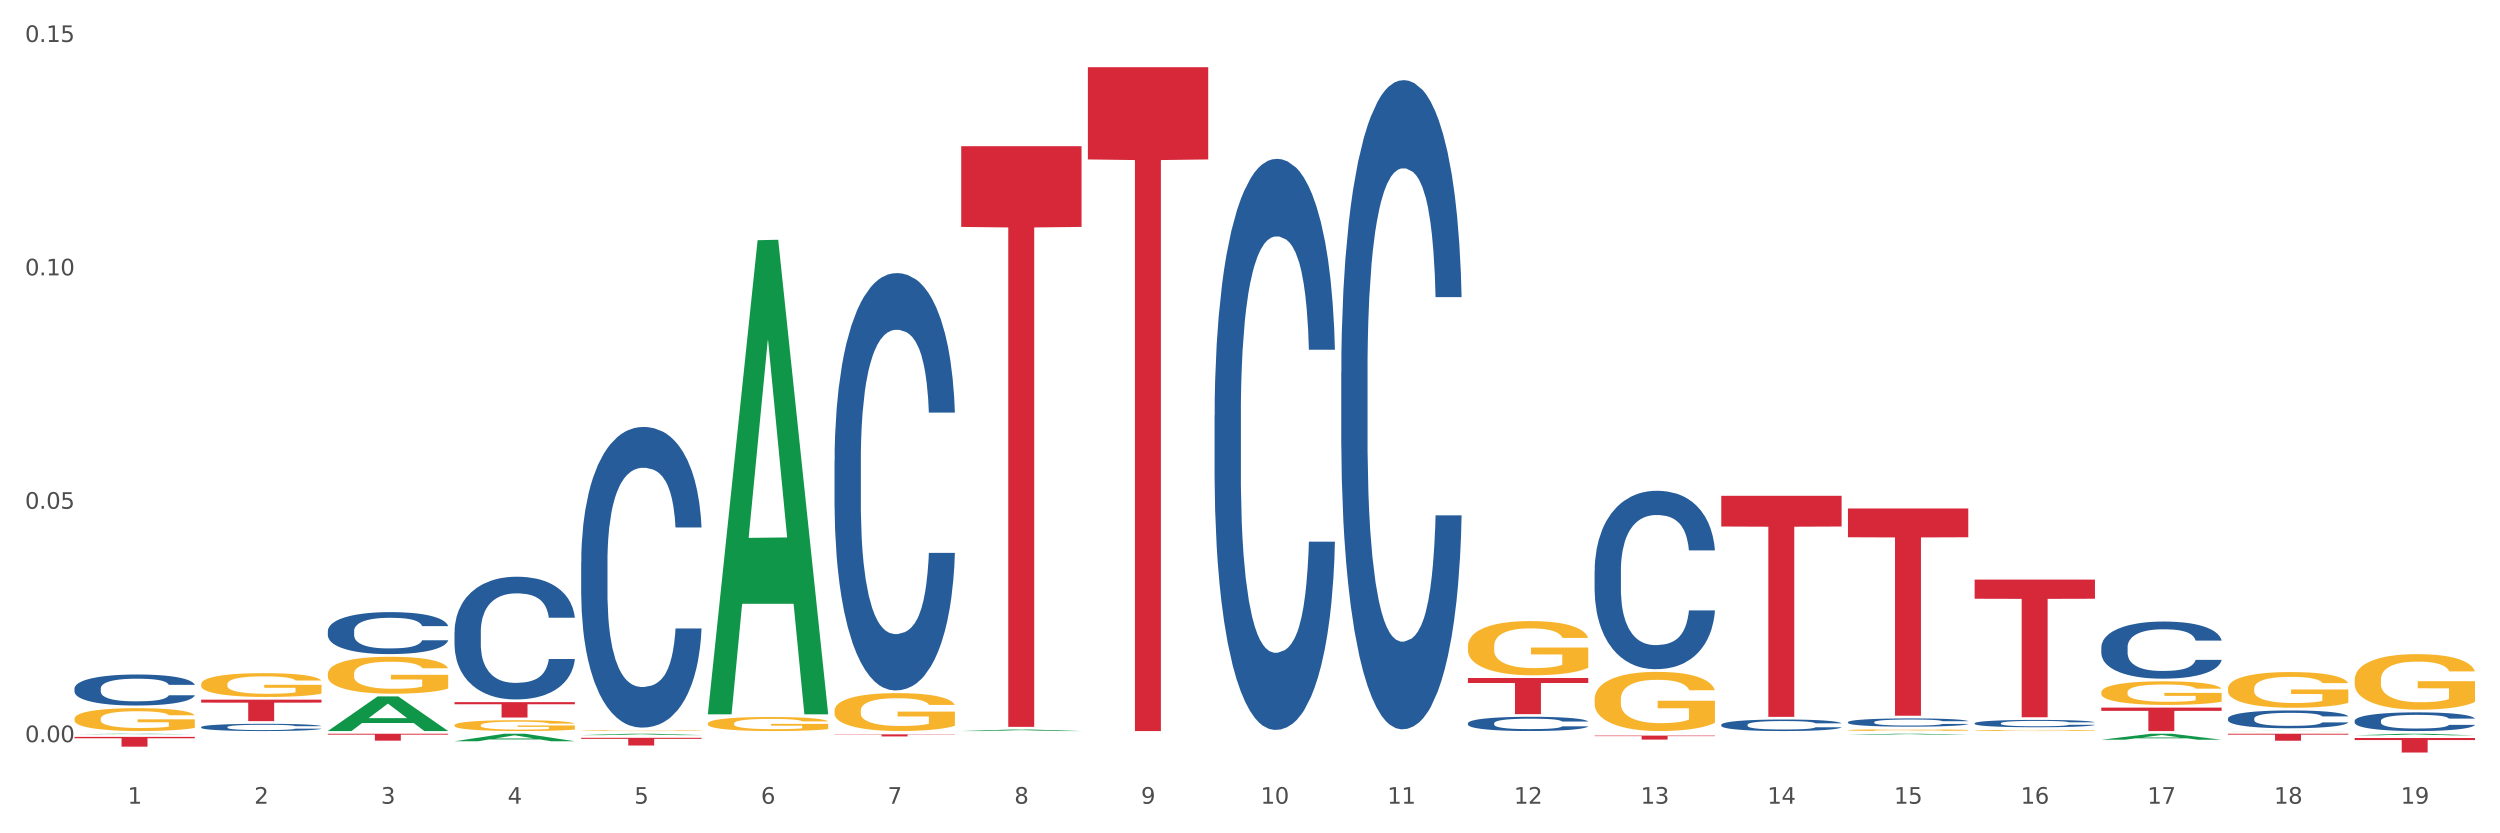 <?xml version="1.0" encoding="utf-8" standalone="no"?>
<!DOCTYPE svg PUBLIC "-//W3C//DTD SVG 1.1//EN"
  "http://www.w3.org/Graphics/SVG/1.1/DTD/svg11.dtd">
<svg xmlns:xlink="http://www.w3.org/1999/xlink" width="1080pt" height="360pt" viewBox="0 0 1080 360" xmlns="http://www.w3.org/2000/svg" version="1.1">
 <rect x="0" y="0" width="1080" height="360" fill="#333333" stroke="none"/>
 <defs>
  <style type="text/css">*{stroke-linejoin: round; stroke-linecap: butt}</style>
 </defs>
 <g id="figure_1">
  <g id="patch_1">
   <path d="M 0 360 
L 1080 360 
L 1080 0 
L 0 0 
z
" style="fill: #ffffff; stroke: #ffffff; stroke-linejoin: miter"/>
  </g>
  <g id="axes_1">
   <g id="matplotlib.axis_1">
    <g id="xtick_1">
     <g id="text_1">
      <!-- 1 -->
      <g style="fill: #4d4d4d" transform="translate(55.115 347.204) scale(0.096 -0.096)">
       <defs>
        <path id="DejaVuSans-31" d="M 794 531 
L 1825 531 
L 1825 4091 
L 703 3866 
L 703 4441 
L 1819 4666 
L 2450 4666 
L 2450 531 
L 3481 531 
L 3481 0 
L 794 0 
L 794 531 
z
" transform="scale(0.016)"/>
       </defs>
       <use xlink:href="#DejaVuSans-31"/>
      </g>
     </g>
    </g>
    <g id="xtick_2">
     <g id="text_2">
      <!-- 2 -->
      <g style="fill: #4d4d4d" transform="translate(109.839 347.204) scale(0.096 -0.096)">
       <defs>
        <path id="DejaVuSans-32" d="M 1228 531 
L 3431 531 
L 3431 0 
L 469 0 
L 469 531 
Q 828 903 1448 1529 
Q 2069 2156 2228 2338 
Q 2531 2678 2651 2914 
Q 2772 3150 2772 3378 
Q 2772 3750 2511 3984 
Q 2250 4219 1831 4219 
Q 1534 4219 1204 4116 
Q 875 4013 500 3803 
L 500 4441 
Q 881 4594 1212 4672 
Q 1544 4750 1819 4750 
Q 2544 4750 2975 4387 
Q 3406 4025 3406 3419 
Q 3406 3131 3298 2873 
Q 3191 2616 2906 2266 
Q 2828 2175 2409 1742 
Q 1991 1309 1228 531 
z
" transform="scale(0.016)"/>
       </defs>
       <use xlink:href="#DejaVuSans-32"/>
      </g>
     </g>
    </g>
    <g id="xtick_3">
     <g id="text_3">
      <!-- 3 -->
      <g style="fill: #4d4d4d" transform="translate(164.564 347.204) scale(0.096 -0.096)">
       <defs>
        <path id="DejaVuSans-33" d="M 2597 2516 
Q 3050 2419 3304 2112 
Q 3559 1806 3559 1356 
Q 3559 666 3084 287 
Q 2609 -91 1734 -91 
Q 1441 -91 1130 -33 
Q 819 25 488 141 
L 488 750 
Q 750 597 1062 519 
Q 1375 441 1716 441 
Q 2309 441 2620 675 
Q 2931 909 2931 1356 
Q 2931 1769 2642 2001 
Q 2353 2234 1838 2234 
L 1294 2234 
L 1294 2753 
L 1863 2753 
Q 2328 2753 2575 2939 
Q 2822 3125 2822 3475 
Q 2822 3834 2567 4026 
Q 2313 4219 1838 4219 
Q 1578 4219 1281 4162 
Q 984 4106 628 3988 
L 628 4550 
Q 988 4650 1302 4700 
Q 1616 4750 1894 4750 
Q 2613 4750 3031 4423 
Q 3450 4097 3450 3541 
Q 3450 3153 3228 2886 
Q 3006 2619 2597 2516 
z
" transform="scale(0.016)"/>
       </defs>
       <use xlink:href="#DejaVuSans-33"/>
      </g>
     </g>
    </g>
    <g id="xtick_4">
     <g id="text_4">
      <!-- 4 -->
      <g style="fill: #4d4d4d" transform="translate(219.288 347.204) scale(0.096 -0.096)">
       <defs>
        <path id="DejaVuSans-34" d="M 2419 4116 
L 825 1625 
L 2419 1625 
L 2419 4116 
z
M 2253 4666 
L 3047 4666 
L 3047 1625 
L 3713 1625 
L 3713 1100 
L 3047 1100 
L 3047 0 
L 2419 0 
L 2419 1100 
L 313 1100 
L 313 1709 
L 2253 4666 
z
" transform="scale(0.016)"/>
       </defs>
       <use xlink:href="#DejaVuSans-34"/>
      </g>
     </g>
    </g>
    <g id="xtick_5">
     <g id="text_5">
      <!-- 5 -->
      <g style="fill: #4d4d4d" transform="translate(274.012 347.204) scale(0.096 -0.096)">
       <defs>
        <path id="DejaVuSans-35" d="M 691 4666 
L 3169 4666 
L 3169 4134 
L 1269 4134 
L 1269 2991 
Q 1406 3038 1543 3061 
Q 1681 3084 1819 3084 
Q 2600 3084 3056 2656 
Q 3513 2228 3513 1497 
Q 3513 744 3044 326 
Q 2575 -91 1722 -91 
Q 1428 -91 1123 -41 
Q 819 9 494 109 
L 494 744 
Q 775 591 1075 516 
Q 1375 441 1709 441 
Q 2250 441 2565 725 
Q 2881 1009 2881 1497 
Q 2881 1984 2565 2268 
Q 2250 2553 1709 2553 
Q 1456 2553 1204 2497 
Q 953 2441 691 2322 
L 691 4666 
z
" transform="scale(0.016)"/>
       </defs>
       <use xlink:href="#DejaVuSans-35"/>
      </g>
     </g>
    </g>
    <g id="xtick_6">
     <g id="text_6">
      <!-- 6 -->
      <g style="fill: #4d4d4d" transform="translate(328.736 347.204) scale(0.096 -0.096)">
       <defs>
        <path id="DejaVuSans-36" d="M 2113 2584 
Q 1688 2584 1439 2293 
Q 1191 2003 1191 1497 
Q 1191 994 1439 701 
Q 1688 409 2113 409 
Q 2538 409 2786 701 
Q 3034 994 3034 1497 
Q 3034 2003 2786 2293 
Q 2538 2584 2113 2584 
z
M 3366 4563 
L 3366 3988 
Q 3128 4100 2886 4159 
Q 2644 4219 2406 4219 
Q 1781 4219 1451 3797 
Q 1122 3375 1075 2522 
Q 1259 2794 1537 2939 
Q 1816 3084 2150 3084 
Q 2853 3084 3261 2657 
Q 3669 2231 3669 1497 
Q 3669 778 3244 343 
Q 2819 -91 2113 -91 
Q 1303 -91 875 529 
Q 447 1150 447 2328 
Q 447 3434 972 4092 
Q 1497 4750 2381 4750 
Q 2619 4750 2861 4703 
Q 3103 4656 3366 4563 
z
" transform="scale(0.016)"/>
       </defs>
       <use xlink:href="#DejaVuSans-36"/>
      </g>
     </g>
    </g>
    <g id="xtick_7">
     <g id="text_7">
      <!-- 7 -->
      <g style="fill: #4d4d4d" transform="translate(383.461 347.204) scale(0.096 -0.096)">
       <defs>
        <path id="DejaVuSans-37" d="M 525 4666 
L 3525 4666 
L 3525 4397 
L 1831 0 
L 1172 0 
L 2766 4134 
L 525 4134 
L 525 4666 
z
" transform="scale(0.016)"/>
       </defs>
       <use xlink:href="#DejaVuSans-37"/>
      </g>
     </g>
    </g>
    <g id="xtick_8">
     <g id="text_8">
      <!-- 8 -->
      <g style="fill: #4d4d4d" transform="translate(438.185 347.204) scale(0.096 -0.096)">
       <defs>
        <path id="DejaVuSans-38" d="M 2034 2216 
Q 1584 2216 1326 1975 
Q 1069 1734 1069 1313 
Q 1069 891 1326 650 
Q 1584 409 2034 409 
Q 2484 409 2743 651 
Q 3003 894 3003 1313 
Q 3003 1734 2745 1975 
Q 2488 2216 2034 2216 
z
M 1403 2484 
Q 997 2584 770 2862 
Q 544 3141 544 3541 
Q 544 4100 942 4425 
Q 1341 4750 2034 4750 
Q 2731 4750 3128 4425 
Q 3525 4100 3525 3541 
Q 3525 3141 3298 2862 
Q 3072 2584 2669 2484 
Q 3125 2378 3379 2068 
Q 3634 1759 3634 1313 
Q 3634 634 3220 271 
Q 2806 -91 2034 -91 
Q 1263 -91 848 271 
Q 434 634 434 1313 
Q 434 1759 690 2068 
Q 947 2378 1403 2484 
z
M 1172 3481 
Q 1172 3119 1398 2916 
Q 1625 2713 2034 2713 
Q 2441 2713 2670 2916 
Q 2900 3119 2900 3481 
Q 2900 3844 2670 4047 
Q 2441 4250 2034 4250 
Q 1625 4250 1398 4047 
Q 1172 3844 1172 3481 
z
" transform="scale(0.016)"/>
       </defs>
       <use xlink:href="#DejaVuSans-38"/>
      </g>
     </g>
    </g>
    <g id="xtick_9">
     <g id="text_9">
      <!-- 9 -->
      <g style="fill: #4d4d4d" transform="translate(492.909 347.204) scale(0.096 -0.096)">
       <defs>
        <path id="DejaVuSans-39" d="M 703 97 
L 703 672 
Q 941 559 1184 500 
Q 1428 441 1663 441 
Q 2288 441 2617 861 
Q 2947 1281 2994 2138 
Q 2813 1869 2534 1725 
Q 2256 1581 1919 1581 
Q 1219 1581 811 2004 
Q 403 2428 403 3163 
Q 403 3881 828 4315 
Q 1253 4750 1959 4750 
Q 2769 4750 3195 4129 
Q 3622 3509 3622 2328 
Q 3622 1225 3098 567 
Q 2575 -91 1691 -91 
Q 1453 -91 1209 -44 
Q 966 3 703 97 
z
M 1959 2075 
Q 2384 2075 2632 2365 
Q 2881 2656 2881 3163 
Q 2881 3666 2632 3958 
Q 2384 4250 1959 4250 
Q 1534 4250 1286 3958 
Q 1038 3666 1038 3163 
Q 1038 2656 1286 2365 
Q 1534 2075 1959 2075 
z
" transform="scale(0.016)"/>
       </defs>
       <use xlink:href="#DejaVuSans-39"/>
      </g>
     </g>
    </g>
    <g id="xtick_10">
     <g id="text_10">
      <!-- 10 -->
      <g style="fill: #4d4d4d" transform="translate(544.58 347.204) scale(0.096 -0.096)">
       <defs>
        <path id="DejaVuSans-30" d="M 2034 4250 
Q 1547 4250 1301 3770 
Q 1056 3291 1056 2328 
Q 1056 1369 1301 889 
Q 1547 409 2034 409 
Q 2525 409 2770 889 
Q 3016 1369 3016 2328 
Q 3016 3291 2770 3770 
Q 2525 4250 2034 4250 
z
M 2034 4750 
Q 2819 4750 3233 4129 
Q 3647 3509 3647 2328 
Q 3647 1150 3233 529 
Q 2819 -91 2034 -91 
Q 1250 -91 836 529 
Q 422 1150 422 2328 
Q 422 3509 836 4129 
Q 1250 4750 2034 4750 
z
" transform="scale(0.016)"/>
       </defs>
       <use xlink:href="#DejaVuSans-31"/>
       <use xlink:href="#DejaVuSans-30" transform="translate(63.623 0)"/>
      </g>
     </g>
    </g>
    <g id="xtick_11">
     <g id="text_11">
      <!-- 11 -->
      <g style="fill: #4d4d4d" transform="translate(599.304 347.204) scale(0.096 -0.096)">
       <use xlink:href="#DejaVuSans-31"/>
       <use xlink:href="#DejaVuSans-31" transform="translate(63.623 0)"/>
      </g>
     </g>
    </g>
    <g id="xtick_12">
     <g id="text_12">
      <!-- 12 -->
      <g style="fill: #4d4d4d" transform="translate(654.028 347.204) scale(0.096 -0.096)">
       <use xlink:href="#DejaVuSans-31"/>
       <use xlink:href="#DejaVuSans-32" transform="translate(63.623 0)"/>
      </g>
     </g>
    </g>
    <g id="xtick_13">
     <g id="text_13">
      <!-- 13 -->
      <g style="fill: #4d4d4d" transform="translate(708.752 347.204) scale(0.096 -0.096)">
       <use xlink:href="#DejaVuSans-31"/>
       <use xlink:href="#DejaVuSans-33" transform="translate(63.623 0)"/>
      </g>
     </g>
    </g>
    <g id="xtick_14">
     <g id="text_14">
      <!-- 14 -->
      <g style="fill: #4d4d4d" transform="translate(763.477 347.204) scale(0.096 -0.096)">
       <use xlink:href="#DejaVuSans-31"/>
       <use xlink:href="#DejaVuSans-34" transform="translate(63.623 0)"/>
      </g>
     </g>
    </g>
    <g id="xtick_15">
     <g id="text_15">
      <!-- 15 -->
      <g style="fill: #4d4d4d" transform="translate(818.201 347.204) scale(0.096 -0.096)">
       <use xlink:href="#DejaVuSans-31"/>
       <use xlink:href="#DejaVuSans-35" transform="translate(63.623 0)"/>
      </g>
     </g>
    </g>
    <g id="xtick_16">
     <g id="text_16">
      <!-- 16 -->
      <g style="fill: #4d4d4d" transform="translate(872.925 347.204) scale(0.096 -0.096)">
       <use xlink:href="#DejaVuSans-31"/>
       <use xlink:href="#DejaVuSans-36" transform="translate(63.623 0)"/>
      </g>
     </g>
    </g>
    <g id="xtick_17">
     <g id="text_17">
      <!-- 17 -->
      <g style="fill: #4d4d4d" transform="translate(927.649 347.204) scale(0.096 -0.096)">
       <use xlink:href="#DejaVuSans-31"/>
       <use xlink:href="#DejaVuSans-37" transform="translate(63.623 0)"/>
      </g>
     </g>
    </g>
    <g id="xtick_18">
     <g id="text_18">
      <!-- 18 -->
      <g style="fill: #4d4d4d" transform="translate(982.374 347.204) scale(0.096 -0.096)">
       <use xlink:href="#DejaVuSans-31"/>
       <use xlink:href="#DejaVuSans-38" transform="translate(63.623 0)"/>
      </g>
     </g>
    </g>
    <g id="xtick_19">
     <g id="text_19">
      <!-- 19 -->
      <g style="fill: #4d4d4d" transform="translate(1037.098 347.204) scale(0.096 -0.096)">
       <use xlink:href="#DejaVuSans-31"/>
       <use xlink:href="#DejaVuSans-39" transform="translate(63.623 0)"/>
      </g>
     </g>
    </g>
    <g id="xtick_20"/>
    <g id="xtick_21"/>
    <g id="xtick_22"/>
    <g id="xtick_23"/>
    <g id="xtick_24"/>
    <g id="xtick_25"/>
    <g id="xtick_26"/>
    <g id="xtick_27"/>
    <g id="xtick_28"/>
    <g id="xtick_29"/>
    <g id="xtick_30"/>
    <g id="xtick_31"/>
    <g id="xtick_32"/>
    <g id="xtick_33"/>
    <g id="xtick_34"/>
    <g id="xtick_35"/>
    <g id="xtick_36"/>
    <g id="xtick_37"/>
   </g>
   <g id="matplotlib.axis_2">
    <g id="ytick_1">
     <g id="text_20">
      <!-- 0.00 -->
      <g style="fill: #4d4d4d" transform="translate(10.8 320.61) scale(0.096 -0.096)">
       <defs>
        <path id="DejaVuSans-2e" d="M 684 794 
L 1344 794 
L 1344 0 
L 684 0 
L 684 794 
z
" transform="scale(0.016)"/>
       </defs>
       <use xlink:href="#DejaVuSans-30"/>
       <use xlink:href="#DejaVuSans-2e" transform="translate(63.623 0)"/>
       <use xlink:href="#DejaVuSans-30" transform="translate(95.41 0)"/>
       <use xlink:href="#DejaVuSans-30" transform="translate(159.033 0)"/>
      </g>
     </g>
    </g>
    <g id="ytick_2">
     <g id="text_21">
      <!-- 0.05 -->
      <g style="fill: #4d4d4d" transform="translate(10.8 219.785) scale(0.096 -0.096)">
       <use xlink:href="#DejaVuSans-30"/>
       <use xlink:href="#DejaVuSans-2e" transform="translate(63.623 0)"/>
       <use xlink:href="#DejaVuSans-30" transform="translate(95.41 0)"/>
       <use xlink:href="#DejaVuSans-35" transform="translate(159.033 0)"/>
      </g>
     </g>
    </g>
    <g id="ytick_3">
     <g id="text_22">
      <!-- 0.10 -->
      <g style="fill: #4d4d4d" transform="translate(10.8 118.96) scale(0.096 -0.096)">
       <use xlink:href="#DejaVuSans-30"/>
       <use xlink:href="#DejaVuSans-2e" transform="translate(63.623 0)"/>
       <use xlink:href="#DejaVuSans-31" transform="translate(95.41 0)"/>
       <use xlink:href="#DejaVuSans-30" transform="translate(159.033 0)"/>
      </g>
     </g>
    </g>
    <g id="ytick_4">
     <g id="text_23">
      <!-- 0.15 -->
      <g style="fill: #4d4d4d" transform="translate(10.8 18.135) scale(0.096 -0.096)">
       <use xlink:href="#DejaVuSans-30"/>
       <use xlink:href="#DejaVuSans-2e" transform="translate(63.623 0)"/>
       <use xlink:href="#DejaVuSans-31" transform="translate(95.41 0)"/>
       <use xlink:href="#DejaVuSans-35" transform="translate(159.033 0)"/>
      </g>
     </g>
    </g>
    <g id="ytick_5"/>
    <g id="ytick_6"/>
    <g id="ytick_7"/>
   </g>
   <g id="PolyCollection_1">
    <path d="M 32.175 310.499 
L 32.236 310.49 
L 32.236 310.165 
L 32.359 309.886 
L 32.973 309.209 
L 33.894 308.65 
L 34.569 308.352 
L 35.244 308.109 
L 36.042 307.865 
L 37.024 307.613 
L 38.804 307.243 
L 39.909 307.054 
L 41.259 306.855 
L 43.714 306.567 
L 45.494 306.404 
L 47.336 306.269 
L 50.343 306.107 
L 52.307 306.034 
L 54.394 305.98 
L 56.911 305.944 
L 58.814 305.935 
L 62.987 305.962 
L 66.547 306.043 
L 68.266 306.107 
L 70.476 306.215 
L 71.642 306.287 
L 73.544 306.431 
L 75.509 306.621 
L 76.859 306.783 
L 78.884 307.09 
L 80.419 307.396 
L 81.831 307.775 
L 82.567 308.037 
L 83.12 308.28 
L 83.611 308.56 
L 84.102 309.002 
L 73.053 309.002 
L 72.624 308.686 
L 71.949 308.388 
L 70.967 308.1 
L 70.107 307.919 
L 68.634 307.694 
L 67.284 307.55 
L 65.872 307.441 
L 64.153 307.351 
L 62.803 307.306 
L 60.9 307.27 
L 57.156 307.279 
L 54.64 307.351 
L 52.921 307.441 
L 51.816 307.523 
L 50.834 307.613 
L 49.729 307.739 
L 48.44 307.928 
L 47.52 308.1 
L 46.599 308.316 
L 45.863 308.533 
L 45.187 308.785 
L 44.635 309.056 
L 44.205 309.335 
L 43.837 309.678 
L 43.53 310.246 
L 43.53 311.482 
L 43.653 311.762 
L 43.96 312.131 
L 44.328 312.411 
L 44.942 312.745 
L 45.494 312.97 
L 46.538 313.295 
L 47.704 313.566 
L 48.625 313.737 
L 49.545 313.881 
L 51.141 314.08 
L 52.921 314.242 
L 54.456 314.341 
L 56.542 314.431 
L 57.954 314.467 
L 59.182 314.485 
L 62.189 314.485 
L 64.338 314.458 
L 66.731 314.395 
L 68.573 314.314 
L 70.107 314.215 
L 71.826 314.053 
L 72.931 313.899 
L 72.931 312.014 
L 59.427 312.005 
L 59.427 310.752 
L 84.163 310.752 
L 84.163 314.431 
L 83.12 314.621 
L 81.953 314.792 
L 80.726 314.945 
L 78.884 315.135 
L 76.675 315.315 
L 74.711 315.442 
L 72.624 315.55 
L 70.169 315.649 
L 66.977 315.739 
L 65.013 315.775 
L 62.558 315.802 
L 59.673 315.811 
L 57.156 315.793 
L 54.701 315.748 
L 52.123 315.667 
L 49.607 315.55 
L 47.704 315.433 
L 45.801 315.288 
L 43.776 315.099 
L 42.18 314.918 
L 40.952 314.756 
L 39.602 314.549 
L 38.129 314.278 
L 37.024 314.035 
L 36.042 313.782 
L 34.998 313.457 
L 34.262 313.178 
L 33.525 312.826 
L 33.096 312.564 
L 32.605 312.159 
L 32.236 311.59 
L 32.175 310.499 
z
" clip-path="url(#p527a3b3767)" style="fill: #f7b32b"/>
    <path d="M 86.899 295.559 
L 86.961 295.55 
L 86.961 295.212 
L 87.083 294.92 
L 87.697 294.216 
L 88.618 293.633 
L 89.293 293.323 
L 89.968 293.07 
L 90.766 292.816 
L 91.748 292.553 
L 93.528 292.168 
L 94.633 291.97 
L 95.983 291.764 
L 98.439 291.463 
L 100.219 291.294 
L 102.06 291.153 
L 105.067 290.984 
L 107.032 290.909 
L 109.118 290.852 
L 111.635 290.815 
L 113.538 290.805 
L 117.712 290.833 
L 121.272 290.918 
L 122.99 290.984 
L 125.2 291.097 
L 126.366 291.172 
L 128.269 291.322 
L 130.233 291.519 
L 131.583 291.688 
L 133.609 292.008 
L 135.143 292.327 
L 136.555 292.722 
L 137.291 292.994 
L 137.844 293.248 
L 138.335 293.539 
L 138.826 294 
L 127.778 294 
L 127.348 293.671 
L 126.673 293.361 
L 125.691 293.06 
L 124.832 292.872 
L 123.358 292.637 
L 122.008 292.487 
L 120.596 292.374 
L 118.878 292.28 
L 117.527 292.233 
L 115.625 292.196 
L 111.881 292.205 
L 109.364 292.28 
L 107.645 292.374 
L 106.541 292.459 
L 105.559 292.553 
L 104.454 292.684 
L 103.165 292.882 
L 102.244 293.06 
L 101.323 293.286 
L 100.587 293.511 
L 99.912 293.774 
L 99.359 294.056 
L 98.93 294.347 
L 98.561 294.704 
L 98.254 295.296 
L 98.254 296.583 
L 98.377 296.875 
L 98.684 297.26 
L 99.052 297.551 
L 99.666 297.899 
L 100.219 298.134 
L 101.262 298.472 
L 102.428 298.754 
L 103.349 298.932 
L 104.27 299.083 
L 105.865 299.289 
L 107.645 299.458 
L 109.18 299.562 
L 111.267 299.656 
L 112.678 299.693 
L 113.906 299.712 
L 116.914 299.712 
L 119.062 299.684 
L 121.456 299.618 
L 123.297 299.534 
L 124.832 299.43 
L 126.55 299.261 
L 127.655 299.101 
L 127.655 297.138 
L 114.152 297.128 
L 114.152 295.822 
L 138.887 295.822 
L 138.887 299.656 
L 137.844 299.853 
L 136.678 300.032 
L 135.45 300.191 
L 133.609 300.389 
L 131.399 300.576 
L 129.435 300.708 
L 127.348 300.821 
L 124.893 300.924 
L 121.701 301.018 
L 119.737 301.056 
L 117.282 301.084 
L 114.397 301.093 
L 111.881 301.074 
L 109.425 301.027 
L 106.847 300.943 
L 104.331 300.821 
L 102.428 300.699 
L 100.525 300.548 
L 98.5 300.351 
L 96.904 300.163 
L 95.676 299.994 
L 94.326 299.778 
L 92.853 299.496 
L 91.748 299.242 
L 90.766 298.979 
L 89.723 298.641 
L 88.986 298.35 
L 88.25 297.983 
L 87.82 297.711 
L 87.329 297.288 
L 86.961 296.696 
L 86.899 295.559 
z
" clip-path="url(#p527a3b3767)" style="fill: #f7b32b"/>
    <path d="M 415.245 315.81 
L 415.299 315.809 
L 436.737 315.16 
L 445.634 315.16 
L 467.233 315.811 
L 456.943 315.811 
L 452.28 315.66 
L 430.145 315.66 
L 429.984 315.662 
L 425.482 315.811 
L 415.245 315.811 
L 415.245 315.81 
L 432.932 315.569 
L 449.493 315.568 
L 441.293 315.299 
L 441.185 315.297 
L 441.078 315.299 
L 432.878 315.568 
L 432.932 315.569 
L 415.245 315.81 
z
" clip-path="url(#p527a3b3767)" style="fill: #109648"/>
    <path d="M 305.796 308.21 
L 305.85 308.018 
L 327.288 103.766 
L 336.185 103.574 
L 357.784 308.595 
L 347.494 308.595 
L 342.831 260.853 
L 320.696 260.853 
L 320.535 261.623 
L 316.033 308.595 
L 305.796 308.595 
L 305.796 308.21 
L 323.483 232.362 
L 340.044 232.17 
L 331.844 147.273 
L 331.737 146.888 
L 331.63 147.466 
L 323.429 232.17 
L 323.483 232.362 
L 305.796 308.21 
z
" clip-path="url(#p527a3b3767)" style="fill: #109648"/>
    <path d="M 469.969 29.021 
L 521.957 29.021 
L 521.957 68.875 
L 501.507 69.145 
L 501.507 315.811 
L 490.296 315.811 
L 490.296 69.145 
L 469.969 68.875 
L 469.969 29.29 
L 469.969 29.021 
z
" clip-path="url(#p527a3b3767)" style="fill: #d62839"/>
    <path d="M 415.245 63.166 
L 467.233 63.166 
L 467.233 98.025 
L 446.783 98.26 
L 446.783 314.008 
L 435.572 314.008 
L 435.572 98.26 
L 415.245 98.025 
L 415.245 63.402 
L 415.245 63.166 
z
" clip-path="url(#p527a3b3767)" style="fill: #d62839"/>
    <path d="M 251.072 317.564 
L 251.126 317.564 
L 272.564 316.964 
L 281.461 316.963 
L 303.06 317.565 
L 292.77 317.565 
L 288.107 317.425 
L 265.972 317.425 
L 265.811 317.427 
L 261.309 317.565 
L 251.072 317.565 
L 251.072 317.564 
L 268.759 317.341 
L 285.32 317.341 
L 277.12 317.091 
L 277.013 317.09 
L 276.905 317.092 
L 268.705 317.341 
L 268.759 317.341 
L 251.072 317.564 
z
" clip-path="url(#p527a3b3767)" style="fill: #109648"/>
    <path d="M 196.348 320.216 
L 196.401 320.212 
L 217.84 316.966 
L 226.737 316.963 
L 248.336 320.222 
L 238.045 320.222 
L 233.383 319.463 
L 211.247 319.463 
L 211.087 319.475 
L 206.585 320.222 
L 196.348 320.222 
L 196.348 320.216 
L 214.034 319.01 
L 230.596 319.007 
L 222.395 317.658 
L 222.288 317.652 
L 222.181 317.661 
L 213.981 319.007 
L 214.034 319.01 
L 196.348 320.216 
z
" clip-path="url(#p527a3b3767)" style="fill: #109648"/>
    <path d="M 634.142 292.888 
L 686.13 292.888 
L 686.13 295.057 
L 665.68 295.071 
L 665.68 308.494 
L 654.469 308.494 
L 654.469 295.071 
L 634.142 295.057 
L 634.142 292.902 
L 634.142 292.888 
z
" clip-path="url(#p527a3b3767)" style="fill: #d62839"/>
    <path d="M 688.866 317.771 
L 740.854 317.771 
L 740.854 318.012 
L 720.404 318.014 
L 720.404 319.507 
L 709.193 319.507 
L 709.193 318.014 
L 688.866 318.012 
L 688.866 317.772 
L 688.866 317.771 
z
" clip-path="url(#p527a3b3767)" style="fill: #d62839"/>
    <path d="M 32.175 317.185 
L 32.229 317.184 
L 53.667 316.963 
L 62.564 316.963 
L 84.163 317.185 
L 73.873 317.185 
L 69.21 317.133 
L 47.075 317.133 
L 46.914 317.134 
L 42.412 317.185 
L 32.175 317.185 
L 32.175 317.185 
L 49.862 317.103 
L 66.423 317.102 
L 58.223 317.01 
L 58.115 317.01 
L 58.008 317.011 
L 49.808 317.102 
L 49.862 317.103 
L 32.175 317.185 
z
" clip-path="url(#p527a3b3767)" style="fill: #109648"/>
    <path d="M 141.624 315.783 
L 141.677 315.769 
L 163.116 300.85 
L 172.012 300.836 
L 193.612 315.811 
L 183.321 315.811 
L 178.658 312.324 
L 156.523 312.324 
L 156.362 312.38 
L 151.86 315.811 
L 141.624 315.811 
L 141.624 315.783 
L 159.31 310.243 
L 175.871 310.229 
L 167.671 304.028 
L 167.564 304 
L 167.457 304.042 
L 159.257 310.229 
L 159.31 310.243 
L 141.624 315.783 
z
" clip-path="url(#p527a3b3767)" style="fill: #109648"/>
    <path d="M 1017.212 317.674 
L 1017.266 317.673 
L 1038.704 316.964 
L 1047.601 316.963 
L 1069.2 317.675 
L 1058.91 317.675 
L 1054.247 317.509 
L 1032.112 317.509 
L 1031.951 317.512 
L 1027.449 317.675 
L 1017.212 317.675 
L 1017.212 317.674 
L 1034.899 317.41 
L 1051.46 317.41 
L 1043.26 317.115 
L 1043.152 317.113 
L 1043.045 317.115 
L 1034.845 317.41 
L 1034.899 317.41 
L 1017.212 317.674 
z
" clip-path="url(#p527a3b3767)" style="fill: #109648"/>
    <path d="M 962.488 315.811 
L 962.541 315.811 
L 983.98 315.762 
L 992.877 315.762 
L 1014.476 315.811 
L 1004.185 315.811 
L 999.522 315.8 
L 977.387 315.8 
L 977.227 315.8 
L 972.724 315.811 
L 962.488 315.811 
L 962.488 315.811 
L 980.174 315.793 
L 996.735 315.793 
L 988.535 315.772 
L 988.428 315.772 
L 988.321 315.772 
L 980.121 315.793 
L 980.174 315.793 
L 962.488 315.811 
z
" clip-path="url(#p527a3b3767)" style="fill: #109648"/>
    <path d="M 907.763 319.562 
L 907.817 319.56 
L 929.255 316.966 
L 938.152 316.963 
L 959.751 319.567 
L 949.461 319.567 
L 944.798 318.961 
L 922.663 318.961 
L 922.502 318.97 
L 918 319.567 
L 907.763 319.567 
L 907.763 319.562 
L 925.45 318.599 
L 942.011 318.596 
L 933.811 317.518 
L 933.704 317.513 
L 933.597 317.521 
L 925.396 318.596 
L 925.45 318.599 
L 907.763 319.562 
z
" clip-path="url(#p527a3b3767)" style="fill: #109648"/>
    <path d="M 798.315 317.431 
L 798.368 317.431 
L 819.807 316.964 
L 828.704 316.963 
L 850.303 317.432 
L 840.012 317.432 
L 835.35 317.323 
L 813.215 317.323 
L 813.054 317.325 
L 808.552 317.432 
L 798.315 317.432 
L 798.315 317.431 
L 816.002 317.258 
L 832.563 317.257 
L 824.362 317.063 
L 824.255 317.062 
L 824.148 317.064 
L 815.948 317.257 
L 816.002 317.258 
L 798.315 317.431 
z
" clip-path="url(#p527a3b3767)" style="fill: #109648"/>
    <path d="M 962.488 316.963 
L 1014.476 316.963 
L 1014.476 317.386 
L 994.025 317.389 
L 994.025 320.009 
L 982.815 320.009 
L 982.815 317.389 
L 962.488 317.386 
L 962.488 316.966 
L 962.488 316.963 
z
" clip-path="url(#p527a3b3767)" style="fill: #d62839"/>
    <path d="M 1017.212 318.827 
L 1069.2 318.827 
L 1069.2 319.699 
L 1048.75 319.705 
L 1048.75 325.105 
L 1037.539 325.105 
L 1037.539 319.705 
L 1017.212 319.699 
L 1017.212 318.833 
L 1017.212 318.827 
z
" clip-path="url(#p527a3b3767)" style="fill: #d62839"/>
    <path d="M 360.521 317.236 
L 412.509 317.236 
L 412.509 317.361 
L 392.058 317.362 
L 392.058 318.138 
L 380.848 318.138 
L 380.848 317.362 
L 360.521 317.361 
L 360.521 317.237 
L 360.521 317.236 
z
" clip-path="url(#p527a3b3767)" style="fill: #d62839"/>
    <path d="M 251.072 318.717 
L 303.06 318.717 
L 303.06 319.185 
L 282.61 319.188 
L 282.61 322.085 
L 271.399 322.085 
L 271.399 319.188 
L 251.072 319.185 
L 251.072 318.72 
L 251.072 318.717 
z
" clip-path="url(#p527a3b3767)" style="fill: #d62839"/>
    <path d="M 962.488 297.46 
L 962.549 297.446 
L 962.549 296.939 
L 962.672 296.502 
L 963.286 295.445 
L 964.206 294.572 
L 964.881 294.107 
L 965.557 293.727 
L 966.355 293.347 
L 967.337 292.952 
L 969.117 292.375 
L 970.221 292.079 
L 971.572 291.769 
L 974.027 291.318 
L 975.807 291.065 
L 977.648 290.854 
L 980.656 290.6 
L 982.62 290.487 
L 984.707 290.403 
L 987.223 290.347 
L 989.126 290.333 
L 993.3 290.375 
L 996.86 290.502 
L 998.579 290.6 
L 1000.788 290.769 
L 1001.954 290.882 
L 1003.857 291.107 
L 1005.821 291.403 
L 1007.172 291.657 
L 1009.197 292.135 
L 1010.732 292.614 
L 1012.143 293.206 
L 1012.88 293.614 
L 1013.432 293.995 
L 1013.923 294.431 
L 1014.414 295.122 
L 1003.366 295.122 
L 1002.936 294.629 
L 1002.261 294.164 
L 1001.279 293.713 
L 1000.42 293.431 
L 998.947 293.079 
L 997.596 292.854 
L 996.185 292.685 
L 994.466 292.544 
L 993.116 292.473 
L 991.213 292.417 
L 987.469 292.431 
L 984.952 292.544 
L 983.234 292.685 
L 982.129 292.812 
L 981.147 292.952 
L 980.042 293.15 
L 978.753 293.445 
L 977.832 293.713 
L 976.912 294.051 
L 976.175 294.389 
L 975.5 294.783 
L 974.948 295.206 
L 974.518 295.643 
L 974.15 296.178 
L 973.843 297.065 
L 973.843 298.995 
L 973.966 299.432 
L 974.272 300.009 
L 974.641 300.446 
L 975.255 300.967 
L 975.807 301.319 
L 976.85 301.826 
L 978.017 302.249 
L 978.937 302.516 
L 979.858 302.742 
L 981.454 303.052 
L 983.234 303.305 
L 984.768 303.46 
L 986.855 303.601 
L 988.267 303.657 
L 989.494 303.685 
L 992.502 303.685 
L 994.65 303.643 
L 997.044 303.545 
L 998.885 303.418 
L 1000.42 303.263 
L 1002.139 303.009 
L 1003.243 302.77 
L 1003.243 299.826 
L 989.74 299.812 
L 989.74 297.854 
L 1014.476 297.854 
L 1014.476 303.601 
L 1013.432 303.897 
L 1012.266 304.164 
L 1011.038 304.404 
L 1009.197 304.699 
L 1006.987 304.981 
L 1005.023 305.178 
L 1002.936 305.347 
L 1000.481 305.502 
L 997.29 305.643 
L 995.325 305.7 
L 992.87 305.742 
L 989.985 305.756 
L 987.469 305.728 
L 985.014 305.657 
L 982.436 305.531 
L 979.919 305.347 
L 978.017 305.164 
L 976.114 304.939 
L 974.088 304.643 
L 972.492 304.361 
L 971.265 304.108 
L 969.915 303.784 
L 968.441 303.361 
L 967.337 302.981 
L 966.355 302.587 
L 965.311 302.08 
L 964.575 301.643 
L 963.838 301.094 
L 963.408 300.685 
L 962.917 300.051 
L 962.549 299.164 
L 962.488 297.46 
z
" clip-path="url(#p527a3b3767)" style="fill: #f7b32b"/>
    <path d="M 1017.212 293.678 
L 1017.273 293.656 
L 1017.273 292.867 
L 1017.396 292.188 
L 1018.01 290.544 
L 1018.931 289.186 
L 1019.606 288.463 
L 1020.281 287.871 
L 1021.079 287.28 
L 1022.061 286.666 
L 1023.841 285.768 
L 1024.946 285.308 
L 1026.296 284.826 
L 1028.751 284.125 
L 1030.531 283.73 
L 1032.373 283.402 
L 1035.38 283.007 
L 1037.344 282.832 
L 1039.431 282.7 
L 1041.948 282.613 
L 1043.85 282.591 
L 1048.024 282.657 
L 1051.584 282.854 
L 1053.303 283.007 
L 1055.512 283.27 
L 1056.679 283.445 
L 1058.581 283.796 
L 1060.546 284.256 
L 1061.896 284.65 
L 1063.921 285.395 
L 1065.456 286.14 
L 1066.868 287.061 
L 1067.604 287.696 
L 1068.157 288.288 
L 1068.648 288.967 
L 1069.139 290.041 
L 1058.09 290.041 
L 1057.661 289.274 
L 1056.986 288.551 
L 1056.004 287.849 
L 1055.144 287.411 
L 1053.671 286.863 
L 1052.321 286.513 
L 1050.909 286.25 
L 1049.19 286.031 
L 1047.84 285.921 
L 1045.937 285.834 
L 1042.193 285.856 
L 1039.677 286.031 
L 1037.958 286.25 
L 1036.853 286.447 
L 1035.871 286.666 
L 1034.766 286.973 
L 1033.477 287.433 
L 1032.557 287.849 
L 1031.636 288.375 
L 1030.899 288.901 
L 1030.224 289.515 
L 1029.672 290.172 
L 1029.242 290.851 
L 1028.874 291.684 
L 1028.567 293.064 
L 1028.567 296.066 
L 1028.69 296.745 
L 1028.997 297.644 
L 1029.365 298.323 
L 1029.979 299.133 
L 1030.531 299.681 
L 1031.575 300.47 
L 1032.741 301.127 
L 1033.662 301.544 
L 1034.582 301.894 
L 1036.178 302.376 
L 1037.958 302.771 
L 1039.493 303.012 
L 1041.579 303.231 
L 1042.991 303.318 
L 1044.219 303.362 
L 1047.226 303.362 
L 1049.375 303.297 
L 1051.768 303.143 
L 1053.61 302.946 
L 1055.144 302.705 
L 1056.863 302.311 
L 1057.968 301.938 
L 1057.968 297.359 
L 1044.464 297.337 
L 1044.464 294.291 
L 1069.2 294.291 
L 1069.2 303.231 
L 1068.157 303.691 
L 1066.99 304.107 
L 1065.763 304.48 
L 1063.921 304.94 
L 1061.712 305.378 
L 1059.748 305.685 
L 1057.661 305.948 
L 1055.206 306.189 
L 1052.014 306.408 
L 1050.05 306.495 
L 1047.595 306.561 
L 1044.71 306.583 
L 1042.193 306.539 
L 1039.738 306.43 
L 1037.16 306.233 
L 1034.644 305.948 
L 1032.741 305.663 
L 1030.838 305.312 
L 1028.813 304.852 
L 1027.217 304.414 
L 1025.989 304.02 
L 1024.639 303.516 
L 1023.166 302.858 
L 1022.061 302.267 
L 1021.079 301.653 
L 1020.035 300.864 
L 1019.299 300.185 
L 1018.562 299.331 
L 1018.133 298.695 
L 1017.642 297.709 
L 1017.273 296.329 
L 1017.212 293.678 
z
" clip-path="url(#p527a3b3767)" style="fill: #f7b32b"/>
    <path d="M 524.693 179.472 
L 524.755 179.247 
L 524.755 172.938 
L 524.939 164.376 
L 525.615 148.603 
L 526.476 136.662 
L 527.95 122.692 
L 528.749 116.834 
L 529.794 110.3 
L 531.945 99.71 
L 534.403 90.697 
L 536.123 85.74 
L 537.414 82.586 
L 540.302 76.953 
L 541.961 74.474 
L 543.682 72.446 
L 545.157 71.095 
L 547.615 69.517 
L 549.581 68.841 
L 551.855 68.616 
L 553.76 68.841 
L 556.28 69.743 
L 559.967 72.446 
L 561.38 74.024 
L 563.285 76.727 
L 565.252 80.333 
L 566.849 83.938 
L 568.693 89.12 
L 570.598 95.879 
L 572.441 104.441 
L 573.732 112.327 
L 574.777 120.664 
L 575.698 130.803 
L 576.374 141.844 
L 576.682 151.082 
L 565.436 151.082 
L 565.129 142.745 
L 564.514 133.733 
L 563.9 127.649 
L 563.224 122.692 
L 562.179 117.059 
L 561.257 113.454 
L 559.721 109.173 
L 558.307 106.469 
L 557.14 104.892 
L 555.727 103.54 
L 552.715 102.188 
L 550.565 102.188 
L 549.213 102.639 
L 547.553 103.765 
L 546.14 105.343 
L 544.481 108.046 
L 543.19 110.976 
L 541.9 114.806 
L 541.163 117.51 
L 540.056 122.467 
L 539.319 126.522 
L 538.336 133.507 
L 537.783 138.464 
L 536.799 151.307 
L 536.369 160.771 
L 536.185 167.305 
L 536.062 174.515 
L 536.062 209.664 
L 536.431 225.436 
L 536.738 232.196 
L 537.23 239.857 
L 538.151 249.771 
L 539.503 259.459 
L 540.917 266.444 
L 542.084 270.725 
L 543.19 273.88 
L 544.297 276.358 
L 545.648 278.611 
L 546.755 279.963 
L 548.414 281.315 
L 550.38 281.991 
L 551.917 281.991 
L 555.051 280.864 
L 556.464 279.738 
L 557.816 278.161 
L 559.291 275.682 
L 560.458 272.978 
L 561.134 270.95 
L 562.24 266.669 
L 563.101 262.163 
L 563.838 256.981 
L 564.33 252.474 
L 564.883 245.715 
L 565.313 238.054 
L 565.436 233.998 
L 576.682 233.998 
L 576.436 242.11 
L 576.006 249.996 
L 575.145 260.586 
L 574.469 266.669 
L 573.425 274.105 
L 572.318 280.414 
L 570.782 287.399 
L 569.369 292.581 
L 567.894 297.087 
L 566.296 301.143 
L 563.408 306.776 
L 562.363 308.353 
L 560.151 311.057 
L 558.43 312.634 
L 555.911 314.211 
L 553.33 315.112 
L 550.626 315.338 
L 548.229 314.887 
L 545.587 313.535 
L 543.928 312.183 
L 542.084 310.155 
L 539.933 307.001 
L 537.906 303.171 
L 536.001 298.664 
L 534.218 293.482 
L 532.559 287.624 
L 530.408 277.935 
L 528.811 268.472 
L 527.643 259.685 
L 526.844 252.249 
L 526.045 242.786 
L 525.615 236.252 
L 524.939 220.479 
L 524.693 205.834 
L 524.693 179.472 
z
" clip-path="url(#p527a3b3767)" style="fill: #255c99"/>
    <path d="M 579.418 160.633 
L 579.479 160.377 
L 579.479 153.205 
L 579.664 143.472 
L 580.34 125.543 
L 581.2 111.968 
L 582.675 96.087 
L 583.474 89.428 
L 584.518 82 
L 586.669 69.962 
L 589.127 59.717 
L 590.848 54.082 
L 592.138 50.496 
L 595.026 44.092 
L 596.686 41.275 
L 598.406 38.97 
L 599.881 37.433 
L 602.339 35.64 
L 604.306 34.872 
L 606.579 34.615 
L 608.484 34.872 
L 611.004 35.896 
L 614.691 38.97 
L 616.104 40.763 
L 618.009 43.836 
L 619.976 47.934 
L 621.574 52.033 
L 623.417 57.924 
L 625.322 65.608 
L 627.166 75.341 
L 628.456 84.305 
L 629.501 93.782 
L 630.423 105.308 
L 631.099 117.859 
L 631.406 128.36 
L 620.16 128.36 
L 619.853 118.883 
L 619.238 108.638 
L 618.624 101.722 
L 617.948 96.087 
L 616.903 89.684 
L 615.981 85.586 
L 614.445 80.719 
L 613.032 77.646 
L 611.864 75.853 
L 610.451 74.316 
L 607.44 72.779 
L 605.289 72.779 
L 603.937 73.292 
L 602.278 74.572 
L 600.864 76.365 
L 599.205 79.439 
L 597.915 82.769 
L 596.624 87.123 
L 595.887 90.196 
L 594.781 95.831 
L 594.043 100.442 
L 593.06 108.382 
L 592.507 114.017 
L 591.524 128.616 
L 591.094 139.374 
L 590.909 146.802 
L 590.786 154.998 
L 590.786 194.955 
L 591.155 212.884 
L 591.462 220.568 
L 591.954 229.277 
L 592.876 240.546 
L 594.228 251.56 
L 595.641 259.5 
L 596.809 264.367 
L 597.915 267.953 
L 599.021 270.77 
L 600.373 273.332 
L 601.479 274.868 
L 603.138 276.405 
L 605.105 277.173 
L 606.641 277.173 
L 609.775 275.893 
L 611.188 274.612 
L 612.54 272.819 
L 614.015 270.002 
L 615.183 266.928 
L 615.859 264.623 
L 616.965 259.756 
L 617.825 254.634 
L 618.562 248.743 
L 619.054 243.62 
L 619.607 235.936 
L 620.037 227.228 
L 620.16 222.617 
L 631.406 222.617 
L 631.16 231.838 
L 630.73 240.803 
L 629.87 252.841 
L 629.194 259.756 
L 628.149 268.209 
L 627.043 275.381 
L 625.506 283.321 
L 624.093 289.212 
L 622.618 294.334 
L 621.02 298.945 
L 618.132 305.348 
L 617.088 307.141 
L 614.875 310.215 
L 613.155 312.008 
L 610.635 313.801 
L 608.054 314.825 
L 605.35 315.081 
L 602.954 314.569 
L 600.311 313.032 
L 598.652 311.495 
L 596.809 309.19 
L 594.658 305.604 
L 592.63 301.25 
L 590.725 296.127 
L 588.943 290.236 
L 587.284 283.577 
L 585.133 272.563 
L 583.535 261.806 
L 582.367 251.816 
L 581.569 243.364 
L 580.77 232.606 
L 580.34 225.178 
L 579.664 207.249 
L 579.418 190.601 
L 579.418 160.633 
z
" clip-path="url(#p527a3b3767)" style="fill: #255c99"/>
    <path d="M 634.142 312.414 
L 634.203 312.408 
L 634.203 312.25 
L 634.388 312.037 
L 635.064 311.643 
L 635.924 311.345 
L 637.399 310.996 
L 638.198 310.85 
L 639.243 310.686 
L 641.393 310.422 
L 643.851 310.197 
L 645.572 310.073 
L 646.863 309.994 
L 649.751 309.854 
L 651.41 309.792 
L 653.131 309.741 
L 654.605 309.708 
L 657.063 309.668 
L 659.03 309.651 
L 661.304 309.646 
L 663.209 309.651 
L 665.728 309.674 
L 669.415 309.741 
L 670.829 309.781 
L 672.734 309.848 
L 674.7 309.938 
L 676.298 310.028 
L 678.141 310.158 
L 680.046 310.326 
L 681.89 310.54 
L 683.18 310.737 
L 684.225 310.945 
L 685.147 311.198 
L 685.823 311.474 
L 686.13 311.705 
L 674.884 311.705 
L 674.577 311.497 
L 673.963 311.271 
L 673.348 311.12 
L 672.672 310.996 
L 671.628 310.855 
L 670.706 310.765 
L 669.169 310.658 
L 667.756 310.591 
L 666.588 310.551 
L 665.175 310.518 
L 662.164 310.484 
L 660.013 310.484 
L 658.661 310.495 
L 657.002 310.523 
L 655.589 310.563 
L 653.929 310.63 
L 652.639 310.703 
L 651.348 310.799 
L 650.611 310.866 
L 649.505 310.99 
L 648.768 311.091 
L 647.784 311.266 
L 647.231 311.39 
L 646.248 311.71 
L 645.818 311.947 
L 645.633 312.11 
L 645.511 312.29 
L 645.511 313.167 
L 645.879 313.561 
L 646.187 313.73 
L 646.678 313.921 
L 647.6 314.169 
L 648.952 314.411 
L 650.365 314.585 
L 651.533 314.692 
L 652.639 314.771 
L 653.745 314.833 
L 655.097 314.889 
L 656.203 314.923 
L 657.862 314.956 
L 659.829 314.973 
L 661.365 314.973 
L 664.499 314.945 
L 665.913 314.917 
L 667.264 314.878 
L 668.739 314.816 
L 669.907 314.748 
L 670.583 314.698 
L 671.689 314.591 
L 672.549 314.478 
L 673.287 314.349 
L 673.778 314.236 
L 674.331 314.067 
L 674.762 313.876 
L 674.884 313.775 
L 686.13 313.775 
L 685.884 313.977 
L 685.454 314.174 
L 684.594 314.439 
L 683.918 314.591 
L 682.873 314.776 
L 681.767 314.934 
L 680.231 315.108 
L 678.817 315.238 
L 677.342 315.35 
L 675.745 315.451 
L 672.857 315.592 
L 671.812 315.631 
L 669.6 315.699 
L 667.879 315.738 
L 665.359 315.778 
L 662.778 315.8 
L 660.075 315.806 
L 657.678 315.795 
L 655.036 315.761 
L 653.376 315.727 
L 651.533 315.676 
L 649.382 315.598 
L 647.354 315.502 
L 645.449 315.39 
L 643.667 315.26 
L 642.008 315.114 
L 639.857 314.872 
L 638.259 314.636 
L 637.092 314.416 
L 636.293 314.231 
L 635.494 313.994 
L 635.064 313.831 
L 634.388 313.437 
L 634.142 313.072 
L 634.142 312.414 
z
" clip-path="url(#p527a3b3767)" style="fill: #255c99"/>
    <path d="M 688.866 246.65 
L 688.928 246.579 
L 688.928 244.608 
L 689.112 241.933 
L 689.788 237.006 
L 690.648 233.275 
L 692.123 228.911 
L 692.922 227.08 
L 693.967 225.039 
L 696.118 221.731 
L 698.576 218.915 
L 700.296 217.366 
L 701.587 216.381 
L 704.475 214.621 
L 706.134 213.846 
L 707.855 213.213 
L 709.33 212.791 
L 711.788 212.298 
L 713.754 212.087 
L 716.028 212.016 
L 717.933 212.087 
L 720.452 212.368 
L 724.14 213.213 
L 725.553 213.706 
L 727.458 214.55 
L 729.424 215.677 
L 731.022 216.803 
L 732.866 218.422 
L 734.771 220.534 
L 736.614 223.209 
L 737.905 225.673 
L 738.949 228.277 
L 739.871 231.445 
L 740.547 234.894 
L 740.854 237.78 
L 729.609 237.78 
L 729.301 235.176 
L 728.687 232.36 
L 728.072 230.459 
L 727.396 228.911 
L 726.352 227.151 
L 725.43 226.024 
L 723.894 224.687 
L 722.48 223.842 
L 721.313 223.35 
L 719.899 222.927 
L 716.888 222.505 
L 714.737 222.505 
L 713.385 222.646 
L 711.726 222.998 
L 710.313 223.49 
L 708.654 224.335 
L 707.363 225.25 
L 706.073 226.447 
L 705.335 227.292 
L 704.229 228.84 
L 703.492 230.107 
L 702.509 232.289 
L 701.955 233.838 
L 700.972 237.851 
L 700.542 240.807 
L 700.358 242.848 
L 700.235 245.101 
L 700.235 256.082 
L 700.604 261.01 
L 700.911 263.122 
L 701.402 265.515 
L 702.324 268.612 
L 703.676 271.639 
L 705.09 273.821 
L 706.257 275.159 
L 707.363 276.144 
L 708.469 276.919 
L 709.821 277.623 
L 710.927 278.045 
L 712.587 278.467 
L 714.553 278.678 
L 716.089 278.678 
L 719.223 278.327 
L 720.637 277.975 
L 721.989 277.482 
L 723.464 276.707 
L 724.631 275.863 
L 725.307 275.229 
L 726.413 273.892 
L 727.274 272.484 
L 728.011 270.865 
L 728.503 269.457 
L 729.056 267.345 
L 729.486 264.952 
L 729.609 263.685 
L 740.854 263.685 
L 740.609 266.219 
L 740.178 268.683 
L 739.318 271.991 
L 738.642 273.892 
L 737.597 276.215 
L 736.491 278.186 
L 734.955 280.368 
L 733.542 281.987 
L 732.067 283.395 
L 730.469 284.662 
L 727.581 286.422 
L 726.536 286.914 
L 724.324 287.759 
L 722.603 288.252 
L 720.084 288.745 
L 717.503 289.026 
L 714.799 289.097 
L 712.402 288.956 
L 709.76 288.534 
L 708.101 288.111 
L 706.257 287.478 
L 704.106 286.492 
L 702.078 285.295 
L 700.173 283.888 
L 698.391 282.269 
L 696.732 280.438 
L 694.581 277.411 
L 692.984 274.455 
L 691.816 271.71 
L 691.017 269.387 
L 690.218 266.43 
L 689.788 264.389 
L 689.112 259.461 
L 688.866 254.886 
L 688.866 246.65 
z
" clip-path="url(#p527a3b3767)" style="fill: #255c99"/>
    <path d="M 743.591 313.066 
L 743.652 313.061 
L 743.652 312.934 
L 743.836 312.761 
L 744.512 312.442 
L 745.373 312.201 
L 746.848 311.919 
L 747.646 311.8 
L 748.691 311.668 
L 750.842 311.454 
L 753.3 311.272 
L 755.021 311.172 
L 756.311 311.108 
L 759.199 310.994 
L 760.858 310.944 
L 762.579 310.903 
L 764.054 310.876 
L 766.512 310.844 
L 768.478 310.83 
L 770.752 310.826 
L 772.657 310.83 
L 775.177 310.849 
L 778.864 310.903 
L 780.277 310.935 
L 782.182 310.99 
L 784.149 311.063 
L 785.746 311.135 
L 787.59 311.24 
L 789.495 311.377 
L 791.338 311.55 
L 792.629 311.709 
L 793.674 311.878 
L 794.595 312.083 
L 795.271 312.306 
L 795.579 312.492 
L 784.333 312.492 
L 784.026 312.324 
L 783.411 312.142 
L 782.797 312.019 
L 782.121 311.919 
L 781.076 311.805 
L 780.154 311.732 
L 778.618 311.645 
L 777.205 311.591 
L 776.037 311.559 
L 774.624 311.532 
L 771.613 311.504 
L 769.462 311.504 
L 768.11 311.513 
L 766.451 311.536 
L 765.037 311.568 
L 763.378 311.623 
L 762.088 311.682 
L 760.797 311.759 
L 760.06 311.814 
L 758.953 311.914 
L 758.216 311.996 
L 757.233 312.137 
L 756.68 312.237 
L 755.697 312.497 
L 755.266 312.688 
L 755.082 312.82 
L 754.959 312.966 
L 754.959 313.676 
L 755.328 313.995 
L 755.635 314.131 
L 756.127 314.286 
L 757.048 314.486 
L 758.4 314.682 
L 759.814 314.823 
L 760.981 314.91 
L 762.088 314.974 
L 763.194 315.024 
L 764.546 315.069 
L 765.652 315.097 
L 767.311 315.124 
L 769.277 315.138 
L 770.814 315.138 
L 773.948 315.115 
L 775.361 315.092 
L 776.713 315.06 
L 778.188 315.01 
L 779.355 314.955 
L 780.031 314.914 
L 781.138 314.828 
L 781.998 314.737 
L 782.735 314.632 
L 783.227 314.541 
L 783.78 314.404 
L 784.21 314.25 
L 784.333 314.168 
L 795.579 314.168 
L 795.333 314.332 
L 794.903 314.491 
L 794.042 314.705 
L 793.366 314.828 
L 792.322 314.978 
L 791.216 315.106 
L 789.679 315.247 
L 788.266 315.351 
L 786.791 315.443 
L 785.193 315.525 
L 782.305 315.638 
L 781.26 315.67 
L 779.048 315.725 
L 777.327 315.757 
L 774.808 315.789 
L 772.227 315.807 
L 769.523 315.811 
L 767.127 315.802 
L 764.484 315.775 
L 762.825 315.748 
L 760.981 315.707 
L 758.831 315.643 
L 756.803 315.565 
L 754.898 315.474 
L 753.116 315.37 
L 751.456 315.251 
L 749.306 315.056 
L 747.708 314.864 
L 746.54 314.687 
L 745.741 314.537 
L 744.943 314.345 
L 744.512 314.213 
L 743.836 313.895 
L 743.591 313.599 
L 743.591 313.066 
z
" clip-path="url(#p527a3b3767)" style="fill: #255c99"/>
    <path d="M 798.315 311.957 
L 798.376 311.953 
L 798.376 311.862 
L 798.561 311.738 
L 799.237 311.51 
L 800.097 311.337 
L 801.572 311.135 
L 802.371 311.05 
L 803.415 310.955 
L 805.566 310.802 
L 808.024 310.672 
L 809.745 310.6 
L 811.035 310.554 
L 813.924 310.473 
L 815.583 310.437 
L 817.303 310.407 
L 818.778 310.388 
L 821.236 310.365 
L 823.203 310.355 
L 825.476 310.352 
L 827.381 310.355 
L 829.901 310.368 
L 833.588 310.407 
L 835.001 310.43 
L 836.906 310.469 
L 838.873 310.521 
L 840.471 310.574 
L 842.314 310.649 
L 844.219 310.747 
L 846.063 310.87 
L 847.353 310.985 
L 848.398 311.105 
L 849.32 311.252 
L 849.996 311.412 
L 850.303 311.546 
L 839.057 311.546 
L 838.75 311.425 
L 838.135 311.294 
L 837.521 311.206 
L 836.845 311.135 
L 835.8 311.053 
L 834.879 311.001 
L 833.342 310.939 
L 831.929 310.9 
L 830.761 310.877 
L 829.348 310.857 
L 826.337 310.838 
L 824.186 310.838 
L 822.834 310.844 
L 821.175 310.861 
L 819.761 310.884 
L 818.102 310.923 
L 816.812 310.965 
L 815.521 311.021 
L 814.784 311.06 
L 813.678 311.131 
L 812.94 311.19 
L 811.957 311.291 
L 811.404 311.363 
L 810.421 311.549 
L 809.991 311.686 
L 809.806 311.78 
L 809.683 311.885 
L 809.683 312.394 
L 810.052 312.622 
L 810.359 312.72 
L 810.851 312.831 
L 811.773 312.974 
L 813.125 313.114 
L 814.538 313.216 
L 815.706 313.278 
L 816.812 313.323 
L 817.918 313.359 
L 819.27 313.392 
L 820.376 313.411 
L 822.035 313.431 
L 824.002 313.441 
L 825.538 313.441 
L 828.672 313.424 
L 830.085 313.408 
L 831.437 313.385 
L 832.912 313.349 
L 834.08 313.31 
L 834.756 313.281 
L 835.862 313.219 
L 836.722 313.154 
L 837.46 313.079 
L 837.951 313.013 
L 838.504 312.916 
L 838.934 312.805 
L 839.057 312.746 
L 850.303 312.746 
L 850.057 312.863 
L 849.627 312.977 
L 848.767 313.131 
L 848.091 313.219 
L 847.046 313.326 
L 845.94 313.418 
L 844.404 313.519 
L 842.99 313.594 
L 841.515 313.659 
L 839.918 313.718 
L 837.029 313.799 
L 835.985 313.822 
L 833.772 313.861 
L 832.052 313.884 
L 829.532 313.907 
L 826.951 313.92 
L 824.247 313.923 
L 821.851 313.917 
L 819.208 313.897 
L 817.549 313.878 
L 815.706 313.848 
L 813.555 313.803 
L 811.527 313.747 
L 809.622 313.682 
L 807.84 313.607 
L 806.181 313.522 
L 804.03 313.382 
L 802.432 313.245 
L 801.265 313.118 
L 800.466 313.01 
L 799.667 312.873 
L 799.237 312.779 
L 798.561 312.55 
L 798.315 312.338 
L 798.315 311.957 
z
" clip-path="url(#p527a3b3767)" style="fill: #255c99"/>
    <path d="M 798.315 219.645 
L 850.303 219.645 
L 850.303 232.09 
L 829.853 232.174 
L 829.853 309.2 
L 818.642 309.2 
L 818.642 232.174 
L 798.315 232.09 
L 798.315 219.729 
L 798.315 219.645 
z
" clip-path="url(#p527a3b3767)" style="fill: #d62839"/>
    <path d="M 743.591 214.184 
L 795.579 214.184 
L 795.579 227.454 
L 775.128 227.544 
L 775.128 309.674 
L 763.918 309.674 
L 763.918 227.544 
L 743.591 227.454 
L 743.591 214.274 
L 743.591 214.184 
z
" clip-path="url(#p527a3b3767)" style="fill: #d62839"/>
    <path d="M 907.763 305.68 
L 959.751 305.68 
L 959.751 307.088 
L 939.301 307.097 
L 939.301 315.811 
L 928.09 315.811 
L 928.09 307.097 
L 907.763 307.088 
L 907.763 305.689 
L 907.763 305.68 
z
" clip-path="url(#p527a3b3767)" style="fill: #d62839"/>
    <path d="M 853.039 250.394 
L 905.027 250.394 
L 905.027 258.656 
L 884.577 258.712 
L 884.577 309.846 
L 873.366 309.846 
L 873.366 258.712 
L 853.039 258.656 
L 853.039 250.45 
L 853.039 250.394 
z
" clip-path="url(#p527a3b3767)" style="fill: #d62839"/>
    <path d="M 196.348 272.962 
L 196.409 272.914 
L 196.409 271.558 
L 196.594 269.718 
L 197.27 266.328 
L 198.13 263.762 
L 199.605 260.759 
L 200.404 259.5 
L 201.448 258.096 
L 203.599 255.82 
L 206.057 253.883 
L 207.778 252.817 
L 209.068 252.14 
L 211.957 250.929 
L 213.616 250.396 
L 215.336 249.96 
L 216.811 249.67 
L 219.269 249.331 
L 221.236 249.186 
L 223.509 249.137 
L 225.414 249.186 
L 227.934 249.379 
L 231.621 249.96 
L 233.034 250.299 
L 234.939 250.88 
L 236.906 251.655 
L 238.504 252.43 
L 240.347 253.544 
L 242.252 254.997 
L 244.096 256.837 
L 245.386 258.532 
L 246.431 260.323 
L 247.353 262.502 
L 248.029 264.875 
L 248.336 266.861 
L 237.09 266.861 
L 236.783 265.069 
L 236.168 263.132 
L 235.554 261.825 
L 234.878 260.759 
L 233.833 259.549 
L 232.912 258.774 
L 231.375 257.854 
L 229.962 257.273 
L 228.794 256.934 
L 227.381 256.643 
L 224.37 256.353 
L 222.219 256.353 
L 220.867 256.449 
L 219.208 256.691 
L 217.794 257.03 
L 216.135 257.612 
L 214.845 258.241 
L 213.554 259.064 
L 212.817 259.645 
L 211.711 260.711 
L 210.973 261.582 
L 209.99 263.084 
L 209.437 264.149 
L 208.454 266.909 
L 208.024 268.943 
L 207.839 270.347 
L 207.716 271.897 
L 207.716 279.451 
L 208.085 282.841 
L 208.392 284.294 
L 208.884 285.94 
L 209.806 288.071 
L 211.158 290.153 
L 212.571 291.654 
L 213.739 292.574 
L 214.845 293.252 
L 215.951 293.785 
L 217.303 294.269 
L 218.409 294.56 
L 220.068 294.85 
L 222.035 294.996 
L 223.571 294.996 
L 226.705 294.754 
L 228.118 294.511 
L 229.47 294.172 
L 230.945 293.64 
L 232.113 293.059 
L 232.789 292.623 
L 233.895 291.703 
L 234.755 290.734 
L 235.492 289.621 
L 235.984 288.652 
L 236.537 287.199 
L 236.967 285.553 
L 237.09 284.681 
L 248.336 284.681 
L 248.09 286.424 
L 247.66 288.119 
L 246.8 290.395 
L 246.124 291.703 
L 245.079 293.301 
L 243.973 294.657 
L 242.437 296.158 
L 241.023 297.272 
L 239.548 298.24 
L 237.951 299.112 
L 235.062 300.322 
L 234.018 300.661 
L 231.805 301.243 
L 230.085 301.582 
L 227.565 301.92 
L 224.984 302.114 
L 222.28 302.163 
L 219.884 302.066 
L 217.241 301.775 
L 215.582 301.485 
L 213.739 301.049 
L 211.588 300.371 
L 209.56 299.548 
L 207.655 298.579 
L 205.873 297.465 
L 204.214 296.206 
L 202.063 294.124 
L 200.465 292.09 
L 199.298 290.202 
L 198.499 288.604 
L 197.7 286.57 
L 197.27 285.165 
L 196.594 281.776 
L 196.348 278.628 
L 196.348 272.962 
z
" clip-path="url(#p527a3b3767)" style="fill: #255c99"/>
    <path d="M 141.624 272.584 
L 141.685 272.568 
L 141.685 272.104 
L 141.869 271.474 
L 142.545 270.315 
L 143.406 269.437 
L 144.88 268.41 
L 145.679 267.98 
L 146.724 267.499 
L 148.875 266.721 
L 151.333 266.058 
L 153.054 265.694 
L 154.344 265.462 
L 157.232 265.048 
L 158.891 264.866 
L 160.612 264.716 
L 162.087 264.617 
L 164.545 264.501 
L 166.511 264.451 
L 168.785 264.435 
L 170.69 264.451 
L 173.21 264.518 
L 176.897 264.716 
L 178.31 264.832 
L 180.215 265.031 
L 182.182 265.296 
L 183.779 265.561 
L 185.623 265.942 
L 187.528 266.439 
L 189.371 267.069 
L 190.662 267.648 
L 191.707 268.261 
L 192.628 269.006 
L 193.304 269.818 
L 193.612 270.497 
L 182.366 270.497 
L 182.059 269.884 
L 181.444 269.222 
L 180.83 268.775 
L 180.154 268.41 
L 179.109 267.996 
L 178.187 267.731 
L 176.651 267.416 
L 175.238 267.218 
L 174.07 267.102 
L 172.657 267.002 
L 169.645 266.903 
L 167.495 266.903 
L 166.143 266.936 
L 164.484 267.019 
L 163.07 267.135 
L 161.411 267.334 
L 160.12 267.549 
L 158.83 267.83 
L 158.093 268.029 
L 156.986 268.394 
L 156.249 268.692 
L 155.266 269.205 
L 154.713 269.57 
L 153.73 270.514 
L 153.299 271.209 
L 153.115 271.69 
L 152.992 272.22 
L 152.992 274.804 
L 153.361 275.963 
L 153.668 276.46 
L 154.16 277.023 
L 155.081 277.752 
L 156.433 278.464 
L 157.847 278.978 
L 159.014 279.293 
L 160.12 279.524 
L 161.227 279.707 
L 162.579 279.872 
L 163.685 279.972 
L 165.344 280.071 
L 167.31 280.121 
L 168.847 280.121 
L 171.981 280.038 
L 173.394 279.955 
L 174.746 279.839 
L 176.221 279.657 
L 177.388 279.458 
L 178.064 279.309 
L 179.17 278.994 
L 180.031 278.663 
L 180.768 278.282 
L 181.26 277.951 
L 181.813 277.454 
L 182.243 276.891 
L 182.366 276.593 
L 193.612 276.593 
L 193.366 277.189 
L 192.936 277.769 
L 192.075 278.547 
L 191.399 278.994 
L 190.355 279.541 
L 189.249 280.005 
L 187.712 280.518 
L 186.299 280.899 
L 184.824 281.231 
L 183.226 281.529 
L 180.338 281.943 
L 179.293 282.059 
L 177.081 282.257 
L 175.36 282.373 
L 172.841 282.489 
L 170.26 282.556 
L 167.556 282.572 
L 165.16 282.539 
L 162.517 282.44 
L 160.858 282.34 
L 159.014 282.191 
L 156.864 281.959 
L 154.836 281.678 
L 152.931 281.346 
L 151.149 280.966 
L 149.489 280.535 
L 147.339 279.823 
L 145.741 279.127 
L 144.573 278.481 
L 143.774 277.934 
L 142.975 277.239 
L 142.545 276.758 
L 141.869 275.599 
L 141.624 274.522 
L 141.624 272.584 
z
" clip-path="url(#p527a3b3767)" style="fill: #255c99"/>
    <path d="M 86.899 314.088 
L 86.961 314.085 
L 86.961 314.005 
L 87.145 313.896 
L 87.821 313.696 
L 88.681 313.545 
L 90.156 313.368 
L 90.955 313.293 
L 92 313.21 
L 94.151 313.076 
L 96.609 312.962 
L 98.329 312.899 
L 99.62 312.859 
L 102.508 312.787 
L 104.167 312.756 
L 105.888 312.73 
L 107.363 312.713 
L 109.821 312.693 
L 111.787 312.685 
L 114.061 312.682 
L 115.966 312.685 
L 118.485 312.696 
L 122.172 312.73 
L 123.586 312.75 
L 125.491 312.785 
L 127.457 312.83 
L 129.055 312.876 
L 130.899 312.942 
L 132.804 313.028 
L 134.647 313.136 
L 135.938 313.236 
L 136.982 313.342 
L 137.904 313.471 
L 138.58 313.611 
L 138.887 313.728 
L 127.642 313.728 
L 127.334 313.622 
L 126.72 313.508 
L 126.105 313.431 
L 125.429 313.368 
L 124.385 313.296 
L 123.463 313.25 
L 121.927 313.196 
L 120.513 313.162 
L 119.346 313.142 
L 117.932 313.125 
L 114.921 313.108 
L 112.77 313.108 
L 111.418 313.113 
L 109.759 313.128 
L 108.346 313.148 
L 106.687 313.182 
L 105.396 313.219 
L 104.106 313.268 
L 103.368 313.302 
L 102.262 313.365 
L 101.525 313.416 
L 100.542 313.505 
L 99.988 313.568 
L 99.005 313.731 
L 98.575 313.851 
L 98.391 313.934 
L 98.268 314.025 
L 98.268 314.471 
L 98.637 314.671 
L 98.944 314.757 
L 99.435 314.854 
L 100.357 314.98 
L 101.709 315.103 
L 103.122 315.191 
L 104.29 315.245 
L 105.396 315.285 
L 106.502 315.317 
L 107.854 315.345 
L 108.96 315.363 
L 110.62 315.38 
L 112.586 315.388 
L 114.122 315.388 
L 117.256 315.374 
L 118.67 315.36 
L 120.022 315.34 
L 121.497 315.308 
L 122.664 315.274 
L 123.34 315.248 
L 124.446 315.194 
L 125.307 315.137 
L 126.044 315.071 
L 126.536 315.014 
L 127.089 314.928 
L 127.519 314.831 
L 127.642 314.78 
L 138.887 314.78 
L 138.642 314.882 
L 138.211 314.982 
L 137.351 315.117 
L 136.675 315.194 
L 135.63 315.288 
L 134.524 315.368 
L 132.988 315.457 
L 131.575 315.523 
L 130.1 315.58 
L 128.502 315.631 
L 125.614 315.703 
L 124.569 315.723 
L 122.357 315.757 
L 120.636 315.777 
L 118.117 315.797 
L 115.536 315.808 
L 112.832 315.811 
L 110.435 315.806 
L 107.793 315.788 
L 106.134 315.771 
L 104.29 315.746 
L 102.139 315.706 
L 100.111 315.657 
L 98.206 315.6 
L 96.424 315.534 
L 94.765 315.46 
L 92.614 315.337 
L 91.017 315.217 
L 89.849 315.105 
L 89.05 315.011 
L 88.251 314.891 
L 87.821 314.808 
L 87.145 314.608 
L 86.899 314.422 
L 86.899 314.088 
z
" clip-path="url(#p527a3b3767)" style="fill: #255c99"/>
    <path d="M 32.175 297.404 
L 32.236 297.392 
L 32.236 297.049 
L 32.421 296.584 
L 33.097 295.728 
L 33.957 295.079 
L 35.432 294.32 
L 36.231 294.002 
L 37.275 293.647 
L 39.426 293.072 
L 41.884 292.583 
L 43.605 292.313 
L 44.895 292.142 
L 47.784 291.836 
L 49.443 291.701 
L 51.164 291.591 
L 52.638 291.518 
L 55.096 291.432 
L 57.063 291.396 
L 59.337 291.383 
L 61.242 291.396 
L 63.761 291.444 
L 67.448 291.591 
L 68.862 291.677 
L 70.767 291.824 
L 72.733 292.02 
L 74.331 292.215 
L 76.174 292.497 
L 78.079 292.864 
L 79.923 293.329 
L 81.213 293.757 
L 82.258 294.21 
L 83.18 294.761 
L 83.856 295.361 
L 84.163 295.862 
L 72.917 295.862 
L 72.61 295.409 
L 71.996 294.92 
L 71.381 294.59 
L 70.705 294.32 
L 69.66 294.014 
L 68.739 293.819 
L 67.202 293.586 
L 65.789 293.439 
L 64.621 293.354 
L 63.208 293.28 
L 60.197 293.207 
L 58.046 293.207 
L 56.694 293.231 
L 55.035 293.292 
L 53.622 293.378 
L 51.962 293.525 
L 50.672 293.684 
L 49.381 293.892 
L 48.644 294.039 
L 47.538 294.308 
L 46.8 294.528 
L 45.817 294.908 
L 45.264 295.177 
L 44.281 295.874 
L 43.851 296.388 
L 43.666 296.743 
L 43.544 297.135 
L 43.544 299.044 
L 43.912 299.901 
L 44.22 300.268 
L 44.711 300.684 
L 45.633 301.222 
L 46.985 301.749 
L 48.398 302.128 
L 49.566 302.36 
L 50.672 302.532 
L 51.778 302.666 
L 53.13 302.789 
L 54.236 302.862 
L 55.895 302.936 
L 57.862 302.972 
L 59.398 302.972 
L 62.532 302.911 
L 63.945 302.85 
L 65.297 302.764 
L 66.772 302.63 
L 67.94 302.483 
L 68.616 302.373 
L 69.722 302.14 
L 70.582 301.895 
L 71.32 301.614 
L 71.811 301.369 
L 72.364 301.002 
L 72.795 300.586 
L 72.917 300.366 
L 84.163 300.366 
L 83.917 300.806 
L 83.487 301.235 
L 82.627 301.81 
L 81.951 302.14 
L 80.906 302.544 
L 79.8 302.887 
L 78.264 303.266 
L 76.85 303.547 
L 75.375 303.792 
L 73.778 304.012 
L 70.89 304.318 
L 69.845 304.404 
L 67.633 304.551 
L 65.912 304.637 
L 63.392 304.722 
L 60.811 304.771 
L 58.108 304.783 
L 55.711 304.759 
L 53.069 304.686 
L 51.409 304.612 
L 49.566 304.502 
L 47.415 304.331 
L 45.387 304.123 
L 43.482 303.878 
L 41.7 303.596 
L 40.041 303.278 
L 37.89 302.752 
L 36.292 302.238 
L 35.125 301.761 
L 34.326 301.357 
L 33.527 300.843 
L 33.097 300.488 
L 32.421 299.631 
L 32.175 298.836 
L 32.175 297.404 
z
" clip-path="url(#p527a3b3767)" style="fill: #255c99"/>
    <path d="M 251.072 242.804 
L 251.134 242.685 
L 251.134 239.364 
L 251.318 234.856 
L 251.994 226.553 
L 252.854 220.266 
L 254.329 212.911 
L 255.128 209.827 
L 256.173 206.387 
L 258.323 200.812 
L 260.781 196.067 
L 262.502 193.457 
L 263.793 191.797 
L 266.681 188.831 
L 268.34 187.526 
L 270.061 186.459 
L 271.535 185.747 
L 273.994 184.917 
L 275.96 184.561 
L 278.234 184.442 
L 280.139 184.561 
L 282.658 185.035 
L 286.345 186.459 
L 287.759 187.289 
L 289.664 188.712 
L 291.63 190.61 
L 293.228 192.508 
L 295.071 195.237 
L 296.976 198.795 
L 298.82 203.303 
L 300.11 207.455 
L 301.155 211.844 
L 302.077 217.182 
L 302.753 222.994 
L 303.06 227.857 
L 291.815 227.857 
L 291.507 223.468 
L 290.893 218.724 
L 290.278 215.521 
L 289.602 212.911 
L 288.558 209.946 
L 287.636 208.048 
L 286.1 205.794 
L 284.686 204.37 
L 283.519 203.54 
L 282.105 202.828 
L 279.094 202.117 
L 276.943 202.117 
L 275.591 202.354 
L 273.932 202.947 
L 272.519 203.777 
L 270.86 205.201 
L 269.569 206.743 
L 268.279 208.759 
L 267.541 210.183 
L 266.435 212.793 
L 265.698 214.928 
L 264.714 218.605 
L 264.161 221.215 
L 263.178 227.976 
L 262.748 232.958 
L 262.564 236.398 
L 262.441 240.194 
L 262.441 258.699 
L 262.809 267.002 
L 263.117 270.561 
L 263.608 274.594 
L 264.53 279.813 
L 265.882 284.914 
L 267.295 288.591 
L 268.463 290.845 
L 269.569 292.506 
L 270.675 293.811 
L 272.027 294.997 
L 273.133 295.709 
L 274.792 296.42 
L 276.759 296.776 
L 278.295 296.776 
L 281.429 296.183 
L 282.843 295.59 
L 284.195 294.76 
L 285.669 293.455 
L 286.837 292.031 
L 287.513 290.964 
L 288.619 288.71 
L 289.479 286.338 
L 290.217 283.609 
L 290.708 281.237 
L 291.261 277.678 
L 291.692 273.645 
L 291.815 271.51 
L 303.06 271.51 
L 302.814 275.78 
L 302.384 279.932 
L 301.524 285.507 
L 300.848 288.71 
L 299.803 292.624 
L 298.697 295.946 
L 297.161 299.623 
L 295.747 302.351 
L 294.273 304.724 
L 292.675 306.859 
L 289.787 309.825 
L 288.742 310.655 
L 286.53 312.078 
L 284.809 312.909 
L 282.29 313.739 
L 279.709 314.214 
L 277.005 314.332 
L 274.608 314.095 
L 271.966 313.383 
L 270.306 312.671 
L 268.463 311.604 
L 266.312 309.943 
L 264.284 307.927 
L 262.379 305.554 
L 260.597 302.826 
L 258.938 299.742 
L 256.787 294.641 
L 255.189 289.659 
L 254.022 285.033 
L 253.223 281.118 
L 252.424 276.136 
L 251.994 272.696 
L 251.318 264.393 
L 251.072 256.682 
L 251.072 242.804 
z
" clip-path="url(#p527a3b3767)" style="fill: #255c99"/>
    <path d="M 360.521 198.987 
L 360.582 198.822 
L 360.582 194.212 
L 360.766 187.954 
L 361.442 176.428 
L 362.303 167.7 
L 363.778 157.491 
L 364.576 153.21 
L 365.621 148.434 
L 367.772 140.695 
L 370.23 134.108 
L 371.951 130.486 
L 373.241 128.18 
L 376.129 124.064 
L 377.789 122.252 
L 379.509 120.771 
L 380.984 119.783 
L 383.442 118.63 
L 385.409 118.136 
L 387.682 117.971 
L 389.587 118.136 
L 392.107 118.795 
L 395.794 120.771 
L 397.207 121.923 
L 399.112 123.899 
L 401.079 126.534 
L 402.676 129.168 
L 404.52 132.956 
L 406.425 137.896 
L 408.269 144.153 
L 409.559 149.916 
L 410.604 156.009 
L 411.525 163.419 
L 412.201 171.488 
L 412.509 178.239 
L 401.263 178.239 
L 400.956 172.146 
L 400.341 165.56 
L 399.727 161.114 
L 399.051 157.491 
L 398.006 153.374 
L 397.084 150.74 
L 395.548 147.611 
L 394.135 145.635 
L 392.967 144.482 
L 391.554 143.494 
L 388.543 142.506 
L 386.392 142.506 
L 385.04 142.836 
L 383.381 143.659 
L 381.967 144.812 
L 380.308 146.788 
L 379.018 148.928 
L 377.727 151.728 
L 376.99 153.704 
L 375.884 157.326 
L 375.146 160.29 
L 374.163 165.395 
L 373.61 169.018 
L 372.627 178.404 
L 372.196 185.32 
L 372.012 190.095 
L 371.889 195.364 
L 371.889 221.052 
L 372.258 232.579 
L 372.565 237.519 
L 373.057 243.117 
L 373.979 250.363 
L 375.33 257.443 
L 376.744 262.548 
L 377.911 265.677 
L 379.018 267.982 
L 380.124 269.793 
L 381.476 271.44 
L 382.582 272.428 
L 384.241 273.416 
L 386.207 273.91 
L 387.744 273.91 
L 390.878 273.087 
L 392.291 272.263 
L 393.643 271.111 
L 395.118 269.299 
L 396.285 267.323 
L 396.961 265.841 
L 398.068 262.713 
L 398.928 259.419 
L 399.665 255.632 
L 400.157 252.339 
L 400.71 247.399 
L 401.14 241.8 
L 401.263 238.836 
L 412.509 238.836 
L 412.263 244.764 
L 411.833 250.527 
L 410.972 258.267 
L 410.296 262.713 
L 409.252 268.147 
L 408.146 272.757 
L 406.609 277.862 
L 405.196 281.649 
L 403.721 284.943 
L 402.123 287.907 
L 399.235 292.023 
L 398.19 293.176 
L 395.978 295.152 
L 394.258 296.305 
L 391.738 297.457 
L 389.157 298.116 
L 386.453 298.281 
L 384.057 297.951 
L 381.414 296.963 
L 379.755 295.975 
L 377.911 294.493 
L 375.761 292.188 
L 373.733 289.389 
L 371.828 286.095 
L 370.046 282.308 
L 368.386 278.027 
L 366.236 270.946 
L 364.638 264.03 
L 363.47 257.608 
L 362.671 252.174 
L 361.873 245.258 
L 361.442 240.483 
L 360.766 228.956 
L 360.521 218.253 
L 360.521 198.987 
z
" clip-path="url(#p527a3b3767)" style="fill: #255c99"/>
    <path d="M 907.763 299.046 
L 907.825 299.037 
L 907.825 298.702 
L 907.948 298.414 
L 908.561 297.716 
L 909.482 297.139 
L 910.157 296.831 
L 910.832 296.58 
L 911.63 296.329 
L 912.612 296.068 
L 914.392 295.687 
L 915.497 295.491 
L 916.847 295.287 
L 919.303 294.989 
L 921.083 294.821 
L 922.924 294.682 
L 925.932 294.514 
L 927.896 294.44 
L 929.983 294.384 
L 932.499 294.347 
L 934.402 294.337 
L 938.576 294.365 
L 942.136 294.449 
L 943.854 294.514 
L 946.064 294.626 
L 947.23 294.7 
L 949.133 294.849 
L 951.097 295.045 
L 952.447 295.212 
L 954.473 295.529 
L 956.007 295.845 
L 957.419 296.236 
L 958.156 296.506 
L 958.708 296.757 
L 959.199 297.046 
L 959.69 297.502 
L 948.642 297.502 
L 948.212 297.176 
L 947.537 296.869 
L 946.555 296.571 
L 945.696 296.385 
L 944.223 296.152 
L 942.872 296.003 
L 941.46 295.892 
L 939.742 295.798 
L 938.392 295.752 
L 936.489 295.715 
L 932.745 295.724 
L 930.228 295.798 
L 928.51 295.892 
L 927.405 295.975 
L 926.423 296.068 
L 925.318 296.199 
L 924.029 296.394 
L 923.108 296.571 
L 922.187 296.794 
L 921.451 297.018 
L 920.776 297.278 
L 920.223 297.557 
L 919.794 297.846 
L 919.425 298.2 
L 919.119 298.786 
L 919.119 300.061 
L 919.241 300.349 
L 919.548 300.731 
L 919.916 301.019 
L 920.53 301.364 
L 921.083 301.596 
L 922.126 301.931 
L 923.292 302.211 
L 924.213 302.387 
L 925.134 302.536 
L 926.73 302.741 
L 928.51 302.909 
L 930.044 303.011 
L 932.131 303.104 
L 933.543 303.141 
L 934.77 303.16 
L 937.778 303.16 
L 939.926 303.132 
L 942.32 303.067 
L 944.161 302.983 
L 945.696 302.881 
L 947.414 302.713 
L 948.519 302.555 
L 948.519 300.61 
L 935.016 300.601 
L 935.016 299.307 
L 959.751 299.307 
L 959.751 303.104 
L 958.708 303.3 
L 957.542 303.476 
L 956.314 303.635 
L 954.473 303.83 
L 952.263 304.016 
L 950.299 304.146 
L 948.212 304.258 
L 945.757 304.36 
L 942.565 304.454 
L 940.601 304.491 
L 938.146 304.519 
L 935.261 304.528 
L 932.745 304.509 
L 930.29 304.463 
L 927.712 304.379 
L 925.195 304.258 
L 923.292 304.137 
L 921.39 303.988 
L 919.364 303.793 
L 917.768 303.607 
L 916.541 303.439 
L 915.19 303.225 
L 913.717 302.946 
L 912.612 302.695 
L 911.63 302.434 
L 910.587 302.099 
L 909.85 301.81 
L 909.114 301.448 
L 908.684 301.178 
L 908.193 300.759 
L 907.825 300.173 
L 907.763 299.046 
z
" clip-path="url(#p527a3b3767)" style="fill: #f7b32b"/>
    <path d="M 853.039 315.551 
L 853.1 315.55 
L 853.1 315.534 
L 853.223 315.521 
L 853.837 315.487 
L 854.758 315.46 
L 855.433 315.445 
L 856.108 315.433 
L 856.906 315.421 
L 857.888 315.409 
L 859.668 315.391 
L 860.773 315.382 
L 862.123 315.372 
L 864.578 315.358 
L 866.358 315.35 
L 868.2 315.343 
L 871.207 315.335 
L 873.171 315.332 
L 875.258 315.329 
L 877.775 315.327 
L 879.678 315.327 
L 883.851 315.328 
L 887.411 315.332 
L 889.13 315.335 
L 891.34 315.341 
L 892.506 315.344 
L 894.409 315.351 
L 896.373 315.36 
L 897.723 315.368 
L 899.749 315.383 
L 901.283 315.398 
L 902.695 315.417 
L 903.431 315.43 
L 903.984 315.442 
L 904.475 315.456 
L 904.966 315.477 
L 893.918 315.477 
L 893.488 315.462 
L 892.813 315.447 
L 891.831 315.433 
L 890.971 315.424 
L 889.498 315.413 
L 888.148 315.406 
L 886.736 315.401 
L 885.018 315.396 
L 883.667 315.394 
L 881.765 315.392 
L 878.02 315.393 
L 875.504 315.396 
L 873.785 315.401 
L 872.68 315.405 
L 871.698 315.409 
L 870.594 315.415 
L 869.305 315.425 
L 868.384 315.433 
L 867.463 315.444 
L 866.727 315.454 
L 866.051 315.467 
L 865.499 315.48 
L 865.069 315.494 
L 864.701 315.51 
L 864.394 315.538 
L 864.394 315.599 
L 864.517 315.613 
L 864.824 315.631 
L 865.192 315.645 
L 865.806 315.661 
L 866.358 315.672 
L 867.402 315.688 
L 868.568 315.701 
L 869.489 315.71 
L 870.409 315.717 
L 872.005 315.726 
L 873.785 315.734 
L 875.32 315.739 
L 877.407 315.744 
L 878.818 315.745 
L 880.046 315.746 
L 883.053 315.746 
L 885.202 315.745 
L 887.596 315.742 
L 889.437 315.738 
L 890.971 315.733 
L 892.69 315.725 
L 893.795 315.718 
L 893.795 315.625 
L 880.291 315.625 
L 880.291 315.563 
L 905.027 315.563 
L 905.027 315.744 
L 903.984 315.753 
L 902.818 315.761 
L 901.59 315.769 
L 899.749 315.778 
L 897.539 315.787 
L 895.575 315.793 
L 893.488 315.799 
L 891.033 315.803 
L 887.841 315.808 
L 885.877 315.81 
L 883.422 315.811 
L 880.537 315.811 
L 878.02 315.81 
L 875.565 315.808 
L 872.987 315.804 
L 870.471 315.799 
L 868.568 315.793 
L 866.665 315.786 
L 864.64 315.776 
L 863.044 315.768 
L 861.816 315.76 
L 860.466 315.749 
L 858.993 315.736 
L 857.888 315.724 
L 856.906 315.712 
L 855.863 315.696 
L 855.126 315.682 
L 854.389 315.665 
L 853.96 315.652 
L 853.469 315.632 
L 853.1 315.604 
L 853.039 315.551 
z
" clip-path="url(#p527a3b3767)" style="fill: #f7b32b"/>
    <path d="M 798.315 315.415 
L 798.376 315.415 
L 798.376 315.39 
L 798.499 315.37 
L 799.113 315.319 
L 800.033 315.278 
L 800.709 315.255 
L 801.384 315.237 
L 802.182 315.219 
L 803.164 315.2 
L 804.944 315.173 
L 806.049 315.159 
L 807.399 315.144 
L 809.854 315.122 
L 811.634 315.11 
L 813.475 315.1 
L 816.483 315.088 
L 818.447 315.083 
L 820.534 315.078 
L 823.051 315.076 
L 824.953 315.075 
L 829.127 315.077 
L 832.687 315.083 
L 834.406 315.088 
L 836.615 315.096 
L 837.782 315.101 
L 839.684 315.112 
L 841.648 315.126 
L 842.999 315.138 
L 845.024 315.161 
L 846.559 315.184 
L 847.97 315.212 
L 848.707 315.232 
L 849.259 315.25 
L 849.75 315.271 
L 850.242 315.304 
L 839.193 315.304 
L 838.764 315.28 
L 838.088 315.258 
L 837.106 315.236 
L 836.247 315.223 
L 834.774 315.206 
L 833.424 315.195 
L 832.012 315.187 
L 830.293 315.181 
L 828.943 315.177 
L 827.04 315.175 
L 823.296 315.175 
L 820.78 315.181 
L 819.061 315.187 
L 817.956 315.193 
L 816.974 315.2 
L 815.869 315.21 
L 814.58 315.224 
L 813.66 315.236 
L 812.739 315.253 
L 812.002 315.269 
L 811.327 315.288 
L 810.775 315.308 
L 810.345 315.329 
L 809.977 315.354 
L 809.67 315.397 
L 809.67 315.489 
L 809.793 315.509 
L 810.1 315.537 
L 810.468 315.558 
L 811.082 315.583 
L 811.634 315.6 
L 812.678 315.624 
L 813.844 315.644 
L 814.764 315.657 
L 815.685 315.667 
L 817.281 315.682 
L 819.061 315.694 
L 820.595 315.702 
L 822.682 315.708 
L 824.094 315.711 
L 825.322 315.713 
L 828.329 315.713 
L 830.477 315.71 
L 832.871 315.706 
L 834.713 315.7 
L 836.247 315.692 
L 837.966 315.68 
L 839.071 315.669 
L 839.071 315.528 
L 825.567 315.528 
L 825.567 315.434 
L 850.303 315.434 
L 850.303 315.708 
L 849.259 315.723 
L 848.093 315.735 
L 846.866 315.747 
L 845.024 315.761 
L 842.815 315.774 
L 840.851 315.784 
L 838.764 315.792 
L 836.308 315.799 
L 833.117 315.806 
L 831.153 315.809 
L 828.697 315.811 
L 825.813 315.811 
L 823.296 315.81 
L 820.841 315.807 
L 818.263 315.801 
L 815.746 315.792 
L 813.844 315.783 
L 811.941 315.772 
L 809.915 315.758 
L 808.32 315.745 
L 807.092 315.733 
L 805.742 315.717 
L 804.269 315.697 
L 803.164 315.679 
L 802.182 315.66 
L 801.138 315.636 
L 800.402 315.615 
L 799.665 315.589 
L 799.236 315.569 
L 798.744 315.539 
L 798.376 315.497 
L 798.315 315.415 
z
" clip-path="url(#p527a3b3767)" style="fill: #f7b32b"/>
    <path d="M 688.866 302.061 
L 688.928 302.038 
L 688.928 301.197 
L 689.05 300.474 
L 689.664 298.723 
L 690.585 297.275 
L 691.26 296.505 
L 691.935 295.875 
L 692.733 295.244 
L 693.715 294.591 
L 695.495 293.633 
L 696.6 293.143 
L 697.95 292.63 
L 700.406 291.883 
L 702.186 291.462 
L 704.027 291.112 
L 707.034 290.692 
L 708.999 290.505 
L 711.086 290.365 
L 713.602 290.272 
L 715.505 290.248 
L 719.679 290.318 
L 723.239 290.529 
L 724.957 290.692 
L 727.167 290.972 
L 728.333 291.159 
L 730.236 291.532 
L 732.2 292.023 
L 733.55 292.443 
L 735.576 293.237 
L 737.11 294.03 
L 738.522 295.011 
L 739.258 295.688 
L 739.811 296.318 
L 740.302 297.042 
L 740.793 298.186 
L 729.745 298.186 
L 729.315 297.369 
L 728.64 296.598 
L 727.658 295.851 
L 726.799 295.384 
L 725.325 294.801 
L 723.975 294.427 
L 722.563 294.147 
L 720.845 293.914 
L 719.494 293.797 
L 717.592 293.703 
L 713.848 293.727 
L 711.331 293.914 
L 709.612 294.147 
L 708.508 294.357 
L 707.526 294.591 
L 706.421 294.917 
L 705.132 295.408 
L 704.211 295.851 
L 703.29 296.412 
L 702.554 296.972 
L 701.879 297.625 
L 701.326 298.326 
L 700.897 299.05 
L 700.528 299.937 
L 700.221 301.407 
L 700.221 304.606 
L 700.344 305.329 
L 700.651 306.287 
L 701.019 307.01 
L 701.633 307.874 
L 702.186 308.458 
L 703.229 309.298 
L 704.395 309.998 
L 705.316 310.442 
L 706.237 310.815 
L 707.832 311.329 
L 709.612 311.749 
L 711.147 312.006 
L 713.234 312.24 
L 714.645 312.333 
L 715.873 312.38 
L 718.881 312.38 
L 721.029 312.31 
L 723.423 312.146 
L 725.264 311.936 
L 726.799 311.679 
L 728.517 311.259 
L 729.622 310.862 
L 729.622 305.983 
L 716.119 305.96 
L 716.119 302.715 
L 740.854 302.715 
L 740.854 312.24 
L 739.811 312.73 
L 738.645 313.173 
L 737.417 313.57 
L 735.576 314.06 
L 733.366 314.527 
L 731.402 314.854 
L 729.315 315.134 
L 726.86 315.391 
L 723.668 315.625 
L 721.704 315.718 
L 719.249 315.788 
L 716.364 315.811 
L 713.848 315.765 
L 711.392 315.648 
L 708.814 315.438 
L 706.298 315.134 
L 704.395 314.831 
L 702.492 314.457 
L 700.467 313.967 
L 698.871 313.5 
L 697.643 313.08 
L 696.293 312.543 
L 694.82 311.843 
L 693.715 311.212 
L 692.733 310.559 
L 691.69 309.718 
L 690.953 308.995 
L 690.217 308.084 
L 689.787 307.407 
L 689.296 306.357 
L 688.928 304.886 
L 688.866 302.061 
z
" clip-path="url(#p527a3b3767)" style="fill: #f7b32b"/>
    <path d="M 634.142 279.134 
L 634.203 279.113 
L 634.203 278.343 
L 634.326 277.679 
L 634.94 276.075 
L 635.861 274.748 
L 636.536 274.042 
L 637.211 273.465 
L 638.009 272.887 
L 638.991 272.288 
L 640.771 271.411 
L 641.876 270.961 
L 643.226 270.491 
L 645.681 269.806 
L 647.461 269.421 
L 649.303 269.1 
L 652.31 268.715 
L 654.274 268.544 
L 656.361 268.415 
L 658.878 268.33 
L 660.781 268.308 
L 664.954 268.373 
L 668.514 268.565 
L 670.233 268.715 
L 672.443 268.972 
L 673.609 269.143 
L 675.512 269.485 
L 677.476 269.934 
L 678.826 270.319 
L 680.851 271.047 
L 682.386 271.774 
L 683.798 272.673 
L 684.534 273.293 
L 685.087 273.871 
L 685.578 274.534 
L 686.069 275.583 
L 675.02 275.583 
L 674.591 274.834 
L 673.916 274.128 
L 672.934 273.443 
L 672.074 273.015 
L 670.601 272.48 
L 669.251 272.138 
L 667.839 271.881 
L 666.121 271.667 
L 664.77 271.56 
L 662.867 271.475 
L 659.123 271.496 
L 656.607 271.667 
L 654.888 271.881 
L 653.783 272.074 
L 652.801 272.288 
L 651.696 272.587 
L 650.407 273.037 
L 649.487 273.443 
L 648.566 273.957 
L 647.83 274.47 
L 647.154 275.069 
L 646.602 275.711 
L 646.172 276.374 
L 645.804 277.187 
L 645.497 278.535 
L 645.497 281.466 
L 645.62 282.13 
L 645.927 283.007 
L 646.295 283.67 
L 646.909 284.462 
L 647.461 284.997 
L 648.505 285.767 
L 649.671 286.409 
L 650.592 286.815 
L 651.512 287.157 
L 653.108 287.628 
L 654.888 288.013 
L 656.423 288.249 
L 658.51 288.463 
L 659.921 288.548 
L 661.149 288.591 
L 664.156 288.591 
L 666.305 288.527 
L 668.698 288.377 
L 670.54 288.184 
L 672.074 287.949 
L 673.793 287.564 
L 674.898 287.2 
L 674.898 282.729 
L 661.394 282.707 
L 661.394 279.733 
L 686.13 279.733 
L 686.13 288.463 
L 685.087 288.912 
L 683.92 289.318 
L 682.693 289.682 
L 680.851 290.131 
L 678.642 290.559 
L 676.678 290.859 
L 674.591 291.116 
L 672.136 291.351 
L 668.944 291.565 
L 666.98 291.65 
L 664.525 291.715 
L 661.64 291.736 
L 659.123 291.693 
L 656.668 291.586 
L 654.09 291.394 
L 651.574 291.116 
L 649.671 290.837 
L 647.768 290.495 
L 645.743 290.046 
L 644.147 289.618 
L 642.919 289.233 
L 641.569 288.741 
L 640.096 288.099 
L 638.991 287.521 
L 638.009 286.922 
L 636.965 286.152 
L 636.229 285.489 
L 635.492 284.654 
L 635.063 284.034 
L 634.572 283.071 
L 634.203 281.723 
L 634.142 279.134 
z
" clip-path="url(#p527a3b3767)" style="fill: #f7b32b"/>
    <path d="M 360.521 307.001 
L 360.582 306.986 
L 360.582 306.448 
L 360.705 305.984 
L 361.319 304.862 
L 362.239 303.935 
L 362.914 303.441 
L 363.59 303.037 
L 364.388 302.633 
L 365.37 302.215 
L 367.15 301.601 
L 368.254 301.287 
L 369.605 300.958 
L 372.06 300.479 
L 373.84 300.21 
L 375.681 299.986 
L 378.689 299.717 
L 380.653 299.597 
L 382.74 299.507 
L 385.256 299.447 
L 387.159 299.432 
L 391.333 299.477 
L 394.893 299.612 
L 396.612 299.717 
L 398.821 299.896 
L 399.987 300.016 
L 401.89 300.255 
L 403.854 300.569 
L 405.205 300.838 
L 407.23 301.347 
L 408.765 301.856 
L 410.176 302.484 
L 410.913 302.918 
L 411.465 303.321 
L 411.956 303.785 
L 412.447 304.518 
L 401.399 304.518 
L 400.969 303.995 
L 400.294 303.501 
L 399.312 303.022 
L 398.453 302.723 
L 396.98 302.349 
L 395.629 302.11 
L 394.218 301.93 
L 392.499 301.781 
L 391.149 301.706 
L 389.246 301.646 
L 385.502 301.661 
L 382.985 301.781 
L 381.267 301.93 
L 380.162 302.065 
L 379.18 302.215 
L 378.075 302.424 
L 376.786 302.738 
L 375.865 303.022 
L 374.945 303.381 
L 374.208 303.74 
L 373.533 304.159 
L 372.981 304.608 
L 372.551 305.072 
L 372.183 305.64 
L 371.876 306.582 
L 371.876 308.632 
L 371.999 309.095 
L 372.305 309.708 
L 372.674 310.172 
L 373.287 310.726 
L 373.84 311.1 
L 374.883 311.638 
L 376.05 312.087 
L 376.97 312.371 
L 377.891 312.61 
L 379.487 312.939 
L 381.267 313.209 
L 382.801 313.373 
L 384.888 313.523 
L 386.3 313.583 
L 387.527 313.613 
L 390.535 313.613 
L 392.683 313.568 
L 395.077 313.463 
L 396.918 313.328 
L 398.453 313.164 
L 400.172 312.895 
L 401.276 312.64 
L 401.276 309.514 
L 387.773 309.499 
L 387.773 307.42 
L 412.509 307.42 
L 412.509 313.523 
L 411.465 313.837 
L 410.299 314.121 
L 409.071 314.375 
L 407.23 314.689 
L 405.02 314.989 
L 403.056 315.198 
L 400.969 315.378 
L 398.514 315.542 
L 395.323 315.692 
L 393.358 315.752 
L 390.903 315.796 
L 388.018 315.811 
L 385.502 315.781 
L 383.047 315.707 
L 380.469 315.572 
L 377.952 315.378 
L 376.05 315.183 
L 374.147 314.944 
L 372.121 314.63 
L 370.525 314.33 
L 369.298 314.061 
L 367.948 313.717 
L 366.474 313.268 
L 365.37 312.865 
L 364.388 312.446 
L 363.344 311.907 
L 362.608 311.444 
L 361.871 310.86 
L 361.441 310.426 
L 360.95 309.753 
L 360.582 308.811 
L 360.521 307.001 
z
" clip-path="url(#p527a3b3767)" style="fill: #f7b32b"/>
    <path d="M 305.796 312.549 
L 305.858 312.544 
L 305.858 312.345 
L 305.981 312.173 
L 306.594 311.758 
L 307.515 311.414 
L 308.19 311.231 
L 308.865 311.082 
L 309.663 310.932 
L 310.645 310.777 
L 312.425 310.55 
L 313.53 310.434 
L 314.88 310.312 
L 317.336 310.135 
L 319.116 310.035 
L 320.957 309.952 
L 323.965 309.852 
L 325.929 309.808 
L 328.016 309.775 
L 330.532 309.753 
L 332.435 309.747 
L 336.609 309.764 
L 340.169 309.814 
L 341.887 309.852 
L 344.097 309.919 
L 345.263 309.963 
L 347.166 310.052 
L 349.13 310.168 
L 350.48 310.268 
L 352.506 310.456 
L 354.04 310.644 
L 355.452 310.877 
L 356.189 311.038 
L 356.741 311.187 
L 357.232 311.359 
L 357.723 311.63 
L 346.675 311.63 
L 346.245 311.436 
L 345.57 311.254 
L 344.588 311.076 
L 343.729 310.966 
L 342.256 310.827 
L 340.905 310.739 
L 339.493 310.672 
L 337.775 310.617 
L 336.425 310.589 
L 334.522 310.567 
L 330.778 310.572 
L 328.261 310.617 
L 326.542 310.672 
L 325.438 310.722 
L 324.456 310.777 
L 323.351 310.855 
L 322.062 310.971 
L 321.141 311.076 
L 320.22 311.209 
L 319.484 311.342 
L 318.809 311.497 
L 318.256 311.663 
L 317.827 311.835 
L 317.458 312.046 
L 317.151 312.394 
L 317.151 313.153 
L 317.274 313.325 
L 317.581 313.552 
L 317.949 313.724 
L 318.563 313.928 
L 319.116 314.067 
L 320.159 314.266 
L 321.325 314.432 
L 322.246 314.538 
L 323.167 314.626 
L 324.762 314.748 
L 326.542 314.848 
L 328.077 314.909 
L 330.164 314.964 
L 331.576 314.986 
L 332.803 314.997 
L 335.811 314.997 
L 337.959 314.981 
L 340.353 314.942 
L 342.194 314.892 
L 343.729 314.831 
L 345.447 314.731 
L 346.552 314.637 
L 346.552 313.48 
L 333.049 313.474 
L 333.049 312.705 
L 357.784 312.705 
L 357.784 314.964 
L 356.741 315.08 
L 355.575 315.186 
L 354.347 315.28 
L 352.506 315.396 
L 350.296 315.507 
L 348.332 315.584 
L 346.245 315.651 
L 343.79 315.712 
L 340.598 315.767 
L 338.634 315.789 
L 336.179 315.806 
L 333.294 315.811 
L 330.778 315.8 
L 328.322 315.773 
L 325.745 315.723 
L 323.228 315.651 
L 321.325 315.579 
L 319.423 315.49 
L 317.397 315.374 
L 315.801 315.263 
L 314.574 315.163 
L 313.223 315.036 
L 311.75 314.87 
L 310.645 314.72 
L 309.663 314.565 
L 308.62 314.366 
L 307.883 314.194 
L 307.147 313.978 
L 306.717 313.818 
L 306.226 313.568 
L 305.858 313.22 
L 305.796 312.549 
z
" clip-path="url(#p527a3b3767)" style="fill: #f7b32b"/>
    <path d="M 251.072 315.635 
L 251.133 315.635 
L 251.133 315.624 
L 251.256 315.615 
L 251.87 315.592 
L 252.791 315.574 
L 253.466 315.564 
L 254.141 315.556 
L 254.939 315.548 
L 255.921 315.54 
L 257.701 315.527 
L 258.806 315.521 
L 260.156 315.514 
L 262.611 315.505 
L 264.391 315.499 
L 266.233 315.495 
L 269.24 315.49 
L 271.204 315.487 
L 273.291 315.485 
L 275.808 315.484 
L 277.711 315.484 
L 281.884 315.485 
L 285.444 315.488 
L 287.163 315.49 
L 289.373 315.493 
L 290.539 315.496 
L 292.442 315.5 
L 294.406 315.507 
L 295.756 315.512 
L 297.782 315.522 
L 299.316 315.532 
L 300.728 315.545 
L 301.464 315.554 
L 302.017 315.562 
L 302.508 315.571 
L 302.999 315.586 
L 291.951 315.586 
L 291.521 315.575 
L 290.846 315.565 
L 289.864 315.556 
L 289.004 315.55 
L 287.531 315.542 
L 286.181 315.537 
L 284.769 315.534 
L 283.051 315.531 
L 281.7 315.529 
L 279.797 315.528 
L 276.053 315.528 
L 273.537 315.531 
L 271.818 315.534 
L 270.713 315.537 
L 269.731 315.54 
L 268.627 315.544 
L 267.338 315.55 
L 266.417 315.556 
L 265.496 315.563 
L 264.76 315.57 
L 264.084 315.578 
L 263.532 315.587 
L 263.102 315.597 
L 262.734 315.608 
L 262.427 315.627 
L 262.427 315.668 
L 262.55 315.677 
L 262.857 315.689 
L 263.225 315.699 
L 263.839 315.71 
L 264.391 315.717 
L 265.435 315.728 
L 266.601 315.737 
L 267.522 315.743 
L 268.442 315.747 
L 270.038 315.754 
L 271.818 315.759 
L 273.353 315.763 
L 275.44 315.766 
L 276.851 315.767 
L 278.079 315.767 
L 281.086 315.767 
L 283.235 315.766 
L 285.629 315.764 
L 287.47 315.762 
L 289.004 315.758 
L 290.723 315.753 
L 291.828 315.748 
L 291.828 315.685 
L 278.324 315.685 
L 278.324 315.644 
L 303.06 315.644 
L 303.06 315.766 
L 302.017 315.772 
L 300.851 315.778 
L 299.623 315.783 
L 297.782 315.789 
L 295.572 315.795 
L 293.608 315.799 
L 291.521 315.803 
L 289.066 315.806 
L 285.874 315.809 
L 283.91 315.81 
L 281.455 315.811 
L 278.57 315.811 
L 276.053 315.811 
L 273.598 315.809 
L 271.02 315.807 
L 268.504 315.803 
L 266.601 315.799 
L 264.698 315.794 
L 262.673 315.788 
L 261.077 315.782 
L 259.849 315.776 
L 258.499 315.769 
L 257.026 315.761 
L 255.921 315.752 
L 254.939 315.744 
L 253.896 315.733 
L 253.159 315.724 
L 252.422 315.712 
L 251.993 315.704 
L 251.502 315.69 
L 251.133 315.671 
L 251.072 315.635 
z
" clip-path="url(#p527a3b3767)" style="fill: #f7b32b"/>
    <path d="M 196.348 303.314 
L 248.336 303.314 
L 248.336 304.241 
L 227.886 304.247 
L 227.886 309.98 
L 216.675 309.98 
L 216.675 304.247 
L 196.348 304.241 
L 196.348 303.321 
L 196.348 303.314 
z
" clip-path="url(#p527a3b3767)" style="fill: #d62839"/>
    <path d="M 141.624 316.963 
L 193.612 316.963 
L 193.612 317.382 
L 173.161 317.384 
L 173.161 319.975 
L 161.951 319.975 
L 161.951 317.384 
L 141.624 317.382 
L 141.624 316.966 
L 141.624 316.963 
z
" clip-path="url(#p527a3b3767)" style="fill: #d62839"/>
    <path d="M 32.175 318.337 
L 84.163 318.337 
L 84.163 318.923 
L 63.713 318.927 
L 63.713 322.558 
L 52.502 322.558 
L 52.502 318.927 
L 32.175 318.923 
L 32.175 318.341 
L 32.175 318.337 
z
" clip-path="url(#p527a3b3767)" style="fill: #d62839"/>
    <path d="M 86.899 302.245 
L 138.887 302.245 
L 138.887 303.535 
L 118.437 303.544 
L 118.437 311.53 
L 107.226 311.53 
L 107.226 303.544 
L 86.899 303.535 
L 86.899 302.254 
L 86.899 302.245 
z
" clip-path="url(#p527a3b3767)" style="fill: #d62839"/>
    <path d="M 1017.212 311.364 
L 1017.273 311.356 
L 1017.273 311.15 
L 1017.458 310.87 
L 1018.134 310.353 
L 1018.994 309.962 
L 1020.469 309.505 
L 1021.268 309.313 
L 1022.312 309.099 
L 1024.463 308.753 
L 1026.921 308.458 
L 1028.642 308.295 
L 1029.932 308.192 
L 1032.821 308.008 
L 1034.48 307.927 
L 1036.2 307.86 
L 1037.675 307.816 
L 1040.133 307.764 
L 1042.1 307.742 
L 1044.374 307.735 
L 1046.279 307.742 
L 1048.798 307.772 
L 1052.485 307.86 
L 1053.899 307.912 
L 1055.804 308 
L 1057.77 308.118 
L 1059.368 308.236 
L 1061.211 308.406 
L 1063.116 308.627 
L 1064.96 308.908 
L 1066.25 309.166 
L 1067.295 309.439 
L 1068.217 309.771 
L 1068.893 310.132 
L 1069.2 310.434 
L 1057.954 310.434 
L 1057.647 310.162 
L 1057.033 309.866 
L 1056.418 309.667 
L 1055.742 309.505 
L 1054.697 309.321 
L 1053.776 309.203 
L 1052.239 309.063 
L 1050.826 308.974 
L 1049.658 308.922 
L 1048.245 308.878 
L 1045.234 308.834 
L 1043.083 308.834 
L 1041.731 308.849 
L 1040.072 308.886 
L 1038.659 308.937 
L 1036.999 309.026 
L 1035.709 309.122 
L 1034.418 309.247 
L 1033.681 309.335 
L 1032.575 309.498 
L 1031.837 309.63 
L 1030.854 309.859 
L 1030.301 310.021 
L 1029.318 310.442 
L 1028.888 310.752 
L 1028.703 310.965 
L 1028.58 311.201 
L 1028.58 312.352 
L 1028.949 312.868 
L 1029.256 313.09 
L 1029.748 313.34 
L 1030.67 313.665 
L 1032.022 313.982 
L 1033.435 314.211 
L 1034.603 314.351 
L 1035.709 314.454 
L 1036.815 314.535 
L 1038.167 314.609 
L 1039.273 314.653 
L 1040.932 314.698 
L 1042.899 314.72 
L 1044.435 314.72 
L 1047.569 314.683 
L 1048.982 314.646 
L 1050.334 314.594 
L 1051.809 314.513 
L 1052.977 314.425 
L 1053.653 314.358 
L 1054.759 314.218 
L 1055.619 314.071 
L 1056.357 313.901 
L 1056.848 313.754 
L 1057.401 313.532 
L 1057.831 313.281 
L 1057.954 313.149 
L 1069.2 313.149 
L 1068.954 313.414 
L 1068.524 313.672 
L 1067.664 314.019 
L 1066.988 314.218 
L 1065.943 314.462 
L 1064.837 314.668 
L 1063.301 314.897 
L 1061.887 315.066 
L 1060.412 315.214 
L 1058.815 315.347 
L 1055.926 315.531 
L 1054.882 315.583 
L 1052.67 315.671 
L 1050.949 315.723 
L 1048.429 315.774 
L 1045.848 315.804 
L 1043.145 315.811 
L 1040.748 315.797 
L 1038.105 315.752 
L 1036.446 315.708 
L 1034.603 315.642 
L 1032.452 315.538 
L 1030.424 315.413 
L 1028.519 315.266 
L 1026.737 315.096 
L 1025.078 314.904 
L 1022.927 314.587 
L 1021.329 314.277 
L 1020.162 313.99 
L 1019.363 313.746 
L 1018.564 313.436 
L 1018.134 313.222 
L 1017.458 312.706 
L 1017.212 312.227 
L 1017.212 311.364 
z
" clip-path="url(#p527a3b3767)" style="fill: #255c99"/>
    <path d="M 962.488 310.368 
L 962.549 310.361 
L 962.549 310.164 
L 962.733 309.897 
L 963.409 309.405 
L 964.27 309.032 
L 965.745 308.596 
L 966.543 308.413 
L 967.588 308.209 
L 969.739 307.878 
L 972.197 307.597 
L 973.918 307.442 
L 975.208 307.344 
L 978.096 307.168 
L 979.756 307.091 
L 981.476 307.027 
L 982.951 306.985 
L 985.409 306.936 
L 987.376 306.915 
L 989.649 306.908 
L 991.554 306.915 
L 994.074 306.943 
L 997.761 307.027 
L 999.174 307.076 
L 1001.079 307.161 
L 1003.046 307.273 
L 1004.643 307.386 
L 1006.487 307.548 
L 1008.392 307.759 
L 1010.236 308.026 
L 1011.526 308.272 
L 1012.571 308.533 
L 1013.492 308.849 
L 1014.168 309.194 
L 1014.476 309.482 
L 1003.23 309.482 
L 1002.923 309.222 
L 1002.308 308.941 
L 1001.694 308.751 
L 1001.018 308.596 
L 999.973 308.42 
L 999.051 308.307 
L 997.515 308.174 
L 996.102 308.089 
L 994.934 308.04 
L 993.521 307.998 
L 990.51 307.956 
L 988.359 307.956 
L 987.007 307.97 
L 985.348 308.005 
L 983.934 308.054 
L 982.275 308.139 
L 980.985 308.23 
L 979.694 308.35 
L 978.957 308.434 
L 977.851 308.589 
L 977.113 308.715 
L 976.13 308.933 
L 975.577 309.088 
L 974.594 309.489 
L 974.163 309.785 
L 973.979 309.989 
L 973.856 310.214 
L 973.856 311.311 
L 974.225 311.803 
L 974.532 312.014 
L 975.024 312.254 
L 975.946 312.563 
L 977.298 312.866 
L 978.711 313.084 
L 979.878 313.217 
L 980.985 313.316 
L 982.091 313.393 
L 983.443 313.463 
L 984.549 313.506 
L 986.208 313.548 
L 988.174 313.569 
L 989.711 313.569 
L 992.845 313.534 
L 994.258 313.499 
L 995.61 313.449 
L 997.085 313.372 
L 998.253 313.288 
L 998.928 313.224 
L 1000.035 313.091 
L 1000.895 312.95 
L 1001.632 312.788 
L 1002.124 312.648 
L 1002.677 312.437 
L 1003.107 312.197 
L 1003.23 312.071 
L 1014.476 312.071 
L 1014.23 312.324 
L 1013.8 312.57 
L 1012.939 312.901 
L 1012.263 313.091 
L 1011.219 313.323 
L 1010.113 313.52 
L 1008.576 313.738 
L 1007.163 313.9 
L 1005.688 314.04 
L 1004.09 314.167 
L 1001.202 314.343 
L 1000.158 314.392 
L 997.945 314.476 
L 996.225 314.526 
L 993.705 314.575 
L 991.124 314.603 
L 988.42 314.61 
L 986.024 314.596 
L 983.381 314.554 
L 981.722 314.512 
L 979.878 314.448 
L 977.728 314.35 
L 975.7 314.23 
L 973.795 314.09 
L 972.013 313.928 
L 970.353 313.745 
L 968.203 313.442 
L 966.605 313.147 
L 965.437 312.873 
L 964.638 312.64 
L 963.84 312.345 
L 963.409 312.141 
L 962.733 311.649 
L 962.488 311.191 
L 962.488 310.368 
z
" clip-path="url(#p527a3b3767)" style="fill: #255c99"/>
    <path d="M 853.039 312.426 
L 853.101 312.423 
L 853.101 312.341 
L 853.285 312.231 
L 853.961 312.028 
L 854.821 311.874 
L 856.296 311.694 
L 857.095 311.619 
L 858.14 311.535 
L 860.29 311.399 
L 862.748 311.282 
L 864.469 311.219 
L 865.76 311.178 
L 868.648 311.106 
L 870.307 311.074 
L 872.028 311.047 
L 873.503 311.03 
L 875.961 311.01 
L 877.927 311.001 
L 880.201 310.998 
L 882.106 311.001 
L 884.625 311.013 
L 888.312 311.047 
L 889.726 311.068 
L 891.631 311.103 
L 893.597 311.149 
L 895.195 311.195 
L 897.038 311.262 
L 898.943 311.349 
L 900.787 311.459 
L 902.077 311.561 
L 903.122 311.668 
L 904.044 311.799 
L 904.72 311.941 
L 905.027 312.06 
L 893.782 312.06 
L 893.474 311.953 
L 892.86 311.837 
L 892.245 311.758 
L 891.569 311.694 
L 890.525 311.622 
L 889.603 311.576 
L 888.067 311.52 
L 886.653 311.486 
L 885.486 311.465 
L 884.072 311.448 
L 881.061 311.43 
L 878.91 311.43 
L 877.558 311.436 
L 875.899 311.451 
L 874.486 311.471 
L 872.827 311.506 
L 871.536 311.544 
L 870.246 311.593 
L 869.508 311.628 
L 868.402 311.692 
L 867.665 311.744 
L 866.681 311.834 
L 866.128 311.898 
L 865.145 312.063 
L 864.715 312.185 
L 864.531 312.269 
L 864.408 312.362 
L 864.408 312.814 
L 864.776 313.017 
L 865.084 313.104 
L 865.575 313.203 
L 866.497 313.331 
L 867.849 313.456 
L 869.262 313.545 
L 870.43 313.601 
L 871.536 313.641 
L 872.642 313.673 
L 873.994 313.702 
L 875.1 313.72 
L 876.759 313.737 
L 878.726 313.746 
L 880.262 313.746 
L 883.396 313.731 
L 884.81 313.717 
L 886.162 313.696 
L 887.636 313.664 
L 888.804 313.63 
L 889.48 313.603 
L 890.586 313.548 
L 891.446 313.49 
L 892.184 313.424 
L 892.675 313.366 
L 893.228 313.279 
L 893.659 313.18 
L 893.782 313.128 
L 905.027 313.128 
L 904.781 313.232 
L 904.351 313.334 
L 903.491 313.47 
L 902.815 313.548 
L 901.77 313.644 
L 900.664 313.725 
L 899.128 313.815 
L 897.714 313.882 
L 896.24 313.94 
L 894.642 313.992 
L 891.754 314.065 
L 890.709 314.085 
L 888.497 314.12 
L 886.776 314.14 
L 884.257 314.161 
L 881.676 314.172 
L 878.972 314.175 
L 876.575 314.169 
L 873.933 314.152 
L 872.273 314.134 
L 870.43 314.108 
L 868.279 314.068 
L 866.251 314.018 
L 864.346 313.96 
L 862.564 313.894 
L 860.905 313.818 
L 858.754 313.693 
L 857.156 313.572 
L 855.989 313.458 
L 855.19 313.363 
L 854.391 313.241 
L 853.961 313.157 
L 853.285 312.954 
L 853.039 312.765 
L 853.039 312.426 
z
" clip-path="url(#p527a3b3767)" style="fill: #255c99"/>
    <path d="M 907.763 279.594 
L 907.825 279.572 
L 907.825 278.941 
L 908.009 278.084 
L 908.685 276.507 
L 909.545 275.312 
L 911.02 273.915 
L 911.819 273.328 
L 912.864 272.675 
L 915.015 271.616 
L 917.473 270.714 
L 919.193 270.218 
L 920.484 269.903 
L 923.372 269.339 
L 925.031 269.091 
L 926.752 268.888 
L 928.227 268.753 
L 930.685 268.595 
L 932.651 268.528 
L 934.925 268.505 
L 936.83 268.528 
L 939.35 268.618 
L 943.037 268.888 
L 944.45 269.046 
L 946.355 269.317 
L 948.321 269.677 
L 949.919 270.038 
L 951.763 270.556 
L 953.668 271.232 
L 955.511 272.089 
L 956.802 272.878 
L 957.846 273.712 
L 958.768 274.726 
L 959.444 275.83 
L 959.751 276.754 
L 948.506 276.754 
L 948.199 275.921 
L 947.584 275.019 
L 946.97 274.41 
L 946.294 273.915 
L 945.249 273.351 
L 944.327 272.99 
L 942.791 272.562 
L 941.377 272.292 
L 940.21 272.134 
L 938.796 271.999 
L 935.785 271.863 
L 933.635 271.863 
L 932.283 271.909 
L 930.623 272.021 
L 929.21 272.179 
L 927.551 272.449 
L 926.26 272.742 
L 924.97 273.126 
L 924.232 273.396 
L 923.126 273.892 
L 922.389 274.298 
L 921.406 274.996 
L 920.853 275.492 
L 919.869 276.777 
L 919.439 277.724 
L 919.255 278.377 
L 919.132 279.099 
L 919.132 282.615 
L 919.501 284.192 
L 919.808 284.869 
L 920.3 285.635 
L 921.221 286.627 
L 922.573 287.596 
L 923.987 288.295 
L 925.154 288.723 
L 926.26 289.038 
L 927.366 289.286 
L 928.718 289.512 
L 929.825 289.647 
L 931.484 289.782 
L 933.45 289.85 
L 934.986 289.85 
L 938.12 289.737 
L 939.534 289.624 
L 940.886 289.467 
L 942.361 289.219 
L 943.528 288.948 
L 944.204 288.745 
L 945.31 288.317 
L 946.171 287.866 
L 946.908 287.348 
L 947.4 286.897 
L 947.953 286.221 
L 948.383 285.455 
L 948.506 285.049 
L 959.751 285.049 
L 959.506 285.86 
L 959.075 286.649 
L 958.215 287.709 
L 957.539 288.317 
L 956.495 289.061 
L 955.388 289.692 
L 953.852 290.391 
L 952.439 290.909 
L 950.964 291.36 
L 949.366 291.766 
L 946.478 292.329 
L 945.433 292.487 
L 943.221 292.757 
L 941.5 292.915 
L 938.981 293.073 
L 936.4 293.163 
L 933.696 293.186 
L 931.299 293.14 
L 928.657 293.005 
L 926.998 292.87 
L 925.154 292.667 
L 923.003 292.352 
L 920.975 291.968 
L 919.07 291.518 
L 917.288 290.999 
L 915.629 290.413 
L 913.478 289.444 
L 911.881 288.497 
L 910.713 287.618 
L 909.914 286.875 
L 909.115 285.928 
L 908.685 285.274 
L 908.009 283.697 
L 907.763 282.232 
L 907.763 279.594 
z
" clip-path="url(#p527a3b3767)" style="fill: #255c99"/>
    <path d="M 196.348 313.294 
L 196.409 313.29 
L 196.409 313.136 
L 196.532 313.004 
L 197.146 312.683 
L 198.066 312.418 
L 198.742 312.277 
L 199.417 312.162 
L 200.215 312.046 
L 201.197 311.927 
L 202.977 311.751 
L 204.082 311.662 
L 205.432 311.568 
L 207.887 311.431 
L 209.667 311.354 
L 211.508 311.29 
L 214.516 311.213 
L 216.48 311.179 
L 218.567 311.153 
L 221.084 311.136 
L 222.986 311.132 
L 227.16 311.144 
L 230.72 311.183 
L 232.439 311.213 
L 234.648 311.264 
L 235.815 311.298 
L 237.717 311.367 
L 239.681 311.456 
L 241.032 311.533 
L 243.057 311.679 
L 244.592 311.824 
L 246.003 312.004 
L 246.74 312.127 
L 247.292 312.243 
L 247.783 312.375 
L 248.275 312.585 
L 237.226 312.585 
L 236.797 312.435 
L 236.121 312.294 
L 235.139 312.157 
L 234.28 312.072 
L 232.807 311.965 
L 231.457 311.897 
L 230.045 311.845 
L 228.326 311.803 
L 226.976 311.781 
L 225.073 311.764 
L 221.329 311.768 
L 218.813 311.803 
L 217.094 311.845 
L 215.989 311.884 
L 215.007 311.927 
L 213.902 311.986 
L 212.613 312.076 
L 211.693 312.157 
L 210.772 312.26 
L 210.035 312.362 
L 209.36 312.482 
L 208.808 312.61 
L 208.378 312.743 
L 208.01 312.905 
L 207.703 313.174 
L 207.703 313.76 
L 207.826 313.892 
L 208.133 314.068 
L 208.501 314.2 
L 209.115 314.358 
L 209.667 314.465 
L 210.711 314.619 
L 211.877 314.747 
L 212.797 314.828 
L 213.718 314.897 
L 215.314 314.991 
L 217.094 315.068 
L 218.628 315.115 
L 220.715 315.157 
L 222.127 315.175 
L 223.355 315.183 
L 226.362 315.183 
L 228.51 315.17 
L 230.904 315.14 
L 232.746 315.102 
L 234.28 315.055 
L 235.999 314.978 
L 237.104 314.905 
L 237.104 314.012 
L 223.6 314.008 
L 223.6 313.414 
L 248.336 313.414 
L 248.336 315.157 
L 247.292 315.247 
L 246.126 315.328 
L 244.899 315.401 
L 243.057 315.491 
L 240.848 315.576 
L 238.884 315.636 
L 236.797 315.687 
L 234.341 315.734 
L 231.15 315.777 
L 229.186 315.794 
L 226.73 315.807 
L 223.846 315.811 
L 221.329 315.803 
L 218.874 315.781 
L 216.296 315.743 
L 213.779 315.687 
L 211.877 315.632 
L 209.974 315.563 
L 207.948 315.474 
L 206.353 315.388 
L 205.125 315.311 
L 203.775 315.213 
L 202.302 315.085 
L 201.197 314.969 
L 200.215 314.85 
L 199.171 314.696 
L 198.435 314.563 
L 197.698 314.397 
L 197.269 314.273 
L 196.777 314.081 
L 196.409 313.811 
L 196.348 313.294 
z
" clip-path="url(#p527a3b3767)" style="fill: #f7b32b"/>
    <path d="M 141.624 291.099 
L 141.685 291.085 
L 141.685 290.56 
L 141.808 290.108 
L 142.421 289.015 
L 143.342 288.111 
L 144.017 287.63 
L 144.693 287.237 
L 145.49 286.843 
L 146.472 286.435 
L 148.252 285.837 
L 149.357 285.531 
L 150.708 285.211 
L 153.163 284.744 
L 154.943 284.482 
L 156.784 284.263 
L 159.792 284.001 
L 161.756 283.884 
L 163.843 283.797 
L 166.359 283.739 
L 168.262 283.724 
L 172.436 283.768 
L 175.996 283.899 
L 177.714 284.001 
L 179.924 284.176 
L 181.09 284.292 
L 182.993 284.526 
L 184.957 284.832 
L 186.308 285.094 
L 188.333 285.59 
L 189.867 286.085 
L 191.279 286.697 
L 192.016 287.12 
L 192.568 287.514 
L 193.059 287.965 
L 193.55 288.68 
L 182.502 288.68 
L 182.072 288.169 
L 181.397 287.688 
L 180.415 287.222 
L 179.556 286.931 
L 178.083 286.566 
L 176.732 286.333 
L 175.321 286.158 
L 173.602 286.012 
L 172.252 285.939 
L 170.349 285.881 
L 166.605 285.896 
L 164.088 286.012 
L 162.37 286.158 
L 161.265 286.289 
L 160.283 286.435 
L 159.178 286.639 
L 157.889 286.945 
L 156.968 287.222 
L 156.048 287.572 
L 155.311 287.922 
L 154.636 288.33 
L 154.083 288.767 
L 153.654 289.219 
L 153.286 289.773 
L 152.979 290.691 
L 152.979 292.688 
L 153.101 293.14 
L 153.408 293.737 
L 153.777 294.189 
L 154.39 294.728 
L 154.943 295.093 
L 155.986 295.618 
L 157.152 296.055 
L 158.073 296.332 
L 158.994 296.565 
L 160.59 296.886 
L 162.37 297.148 
L 163.904 297.308 
L 165.991 297.454 
L 167.403 297.512 
L 168.63 297.541 
L 171.638 297.541 
L 173.786 297.498 
L 176.18 297.396 
L 178.021 297.265 
L 179.556 297.104 
L 181.274 296.842 
L 182.379 296.594 
L 182.379 293.548 
L 168.876 293.533 
L 168.876 291.507 
L 193.612 291.507 
L 193.612 297.454 
L 192.568 297.76 
L 191.402 298.037 
L 190.174 298.285 
L 188.333 298.591 
L 186.123 298.882 
L 184.159 299.086 
L 182.072 299.261 
L 179.617 299.422 
L 176.425 299.567 
L 174.461 299.626 
L 172.006 299.669 
L 169.121 299.684 
L 166.605 299.655 
L 164.15 299.582 
L 161.572 299.451 
L 159.055 299.261 
L 157.152 299.072 
L 155.25 298.839 
L 153.224 298.533 
L 151.628 298.241 
L 150.401 297.979 
L 149.05 297.643 
L 147.577 297.206 
L 146.472 296.813 
L 145.49 296.405 
L 144.447 295.88 
L 143.71 295.428 
L 142.974 294.86 
L 142.544 294.437 
L 142.053 293.781 
L 141.685 292.863 
L 141.624 291.099 
z
" clip-path="url(#p527a3b3767)" style="fill: #f7b32b"/>
   </g>
  </g>
 </g>
 <defs>
  <clipPath id="p527a3b3767">
   <rect x="32.175" y="14.217" width="1037.025" height="325.692"/>
  </clipPath>
 </defs>
</svg>
